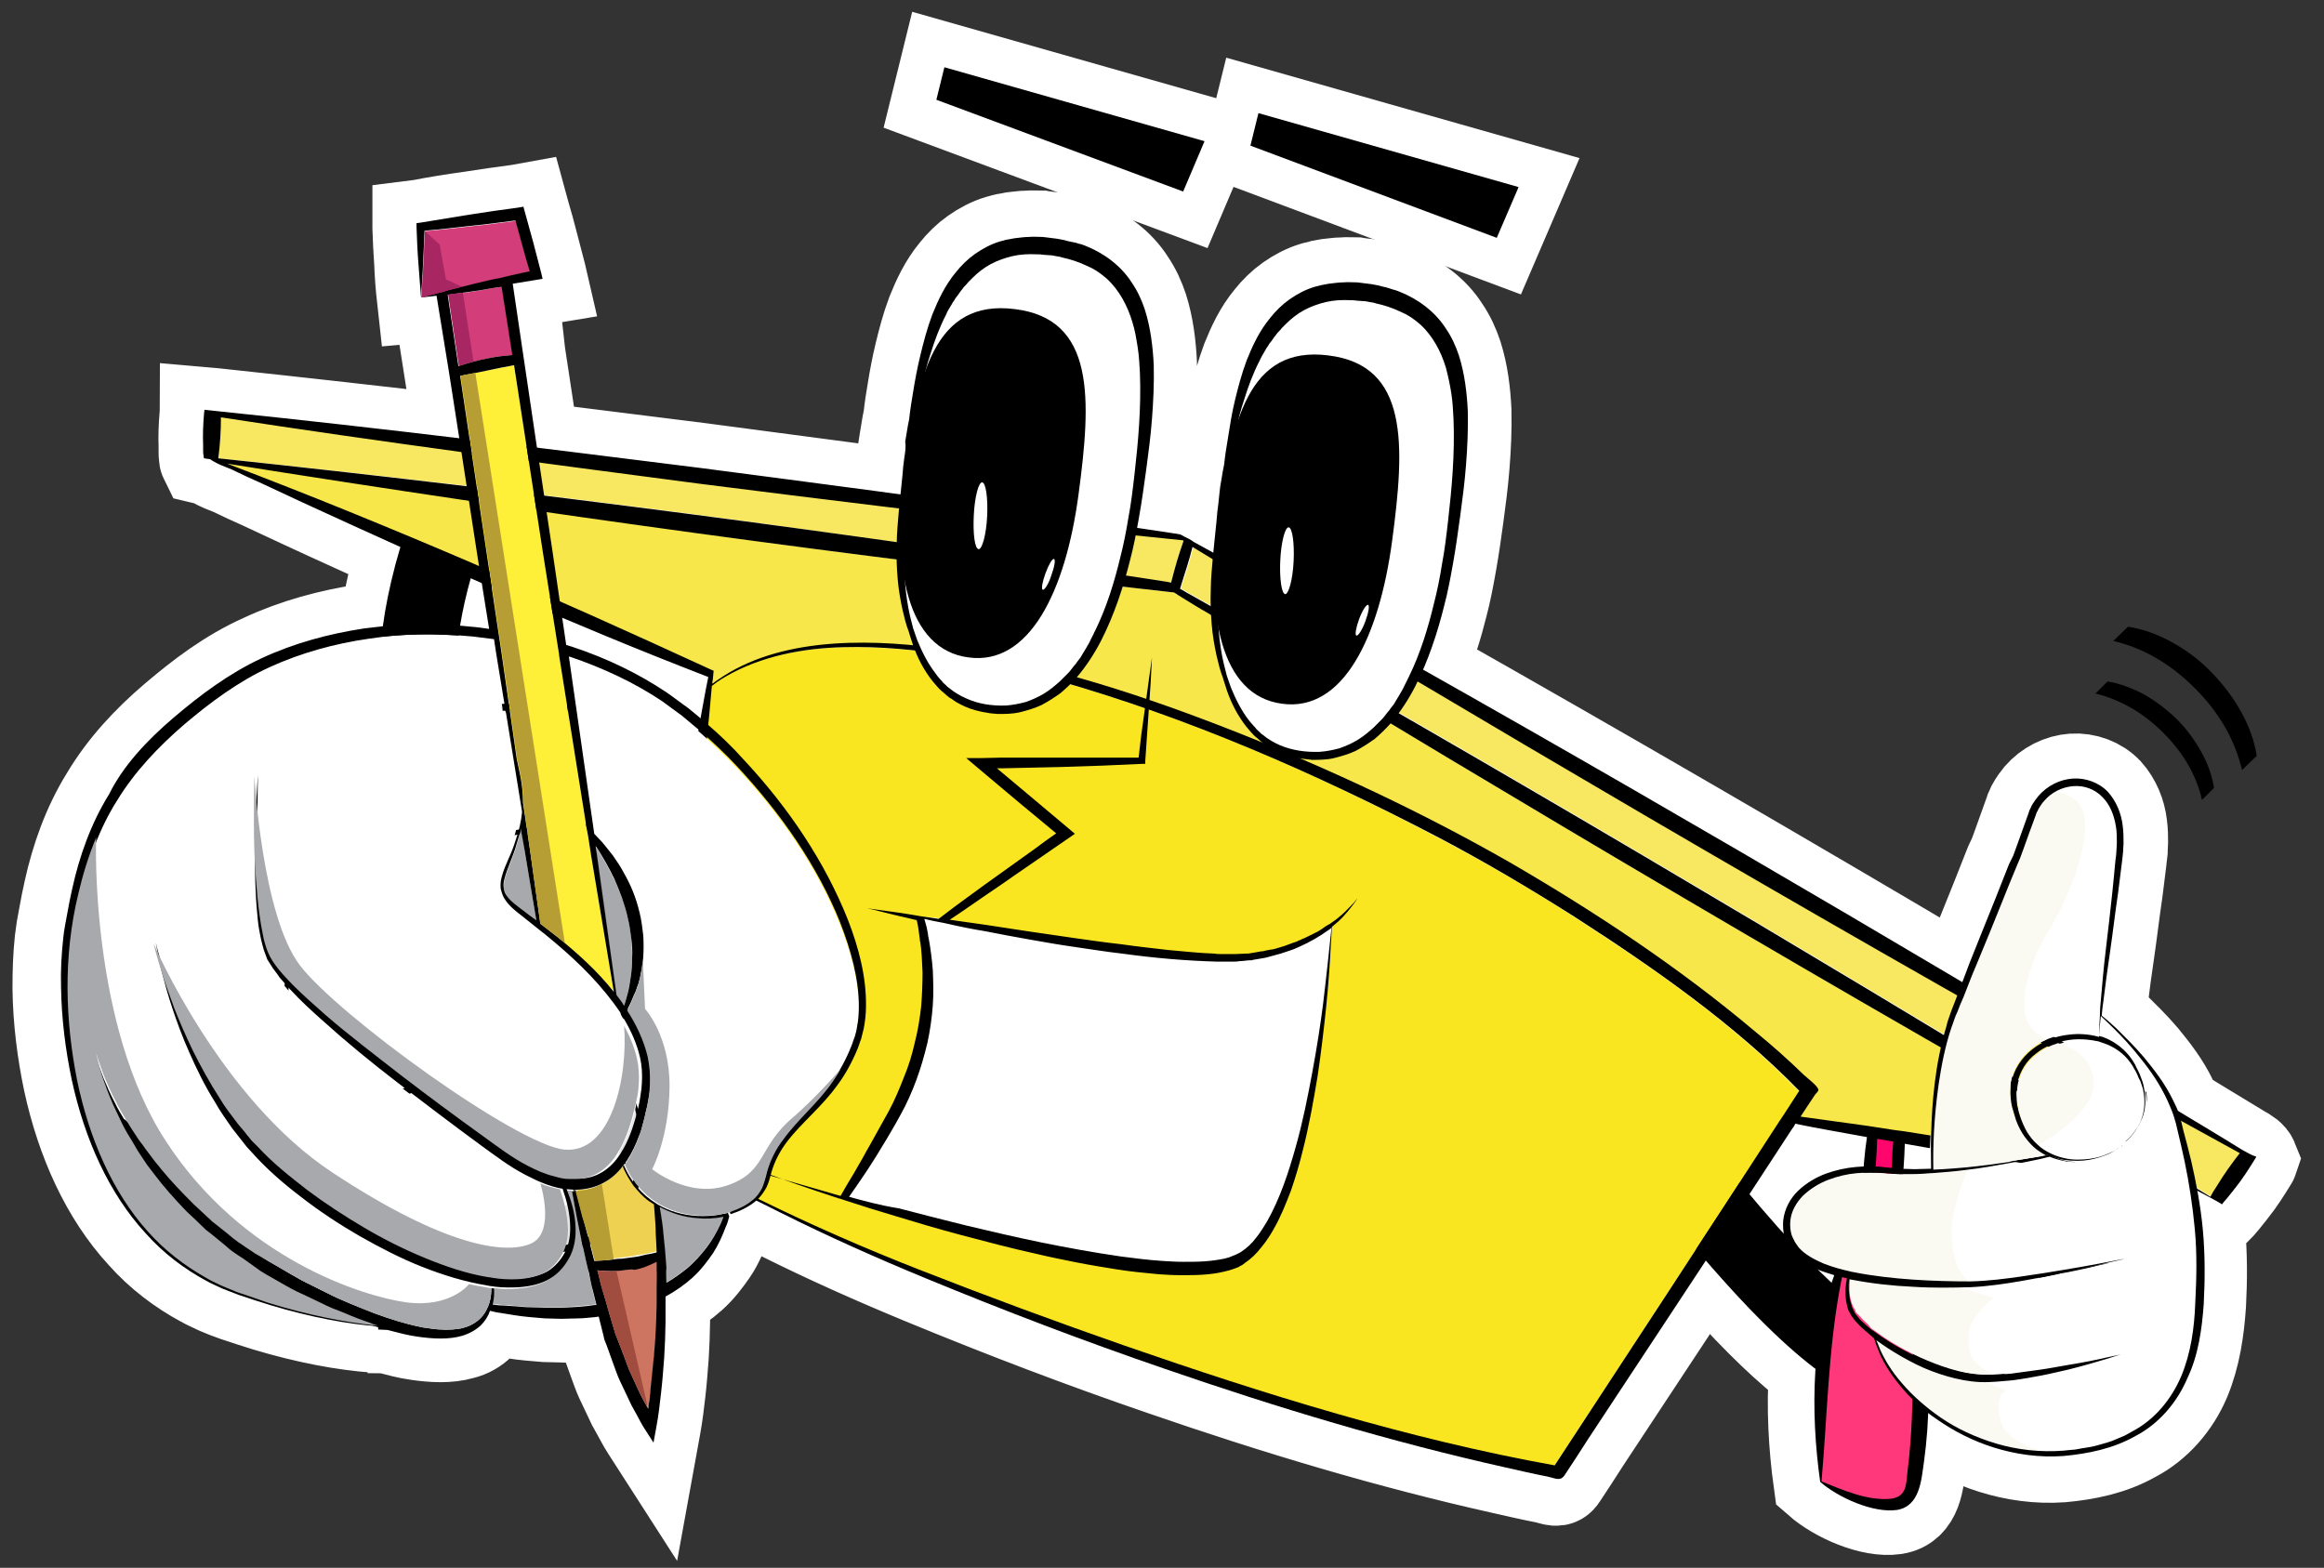 <?xml version="1.0" encoding="utf-8"?>
<!-- Generator: Adobe Illustrator 26.5.0, SVG Export Plug-In . SVG Version: 6.00 Build 0)  -->
<svg version="1.1" id="_圖層_2" xmlns="http://www.w3.org/2000/svg" xmlns:xlink="http://www.w3.org/1999/xlink" x="0px" y="0px"
	 viewBox="0 0 521.7 352" style="enable-background:new 0 0 521.7 352;" xml:space="preserve">
<rect x="0" y="0" width="521.7" height="352" fill="#333333" stroke="none"/>
<style type="text/css">
	.st0{fill:#FFFFFF;}
	.st1{fill:none;stroke:#FFFFFF;stroke-width:20;}
	.st2{opacity:0.1;}
	.st3{fill:#FE066B;}
	.st4{fill:#F7E761;}
	.st5{fill:#FAE620;}
	.st6{fill:#F8E74A;}
	.st7{fill:#FF387C;}
	.st8{fill:#FAF9F2;}
	.st9{fill:#D33D7A;}
	.st10{fill:#CE7561;}
	.st11{fill:#FEEF38;}
	.st12{fill:#EFD152;}
	.st13{fill:#A7A9AC;}
	.st14{fill:#A82762;}
	.st15{fill:#B79E34;}
	.st16{fill:#A04D3F;}
</style>
<g>
	<g>
		<path d="M485.6,164.5c-4.5-4.5-9.6-7.4-15.2-8.8l2.7-2.7c2.6,0.4,5.3,1.4,8,2.8c2.7,1.5,5.2,3.4,7.5,5.6c2.3,2.3,4.1,4.8,5.6,7.5
			c1.5,2.7,2.4,5.4,2.8,8l-2.7,2.7C493.1,174.1,490.1,169,485.6,164.5z"/>
		<path d="M492.7,154.5c-5.4-5.4-11.5-9-18.3-10.6l3.3-3.2c3.2,0.5,6.4,1.6,9.7,3.4c3.3,1.8,6.3,4,9,6.8s5,5.8,6.8,9.1
			c1.8,3.3,2.9,6.5,3.4,9.7l-3.3,3.2C501.7,166.1,498.2,160,492.7,154.5z"/>
	</g>
	<g>
		<g>
			<path class="st0" d="M503.4,258.2c-4.8-2.9-9.7-5.9-14.5-8.8c-0.3-0.8-0.7-1.5-1-2.3c-1.9-4-4.4-7.1-6.6-9.8
				c-2.3-2.7-4.5-4.8-6.3-6.6c-1.2-1.1-2.2-2-3.1-2.7c0,0-0.1-0.1-0.1-0.1c0.1-1.1,0.2-2.2,0.4-3.4c0.4-3.3,0.9-7.1,1.5-11.1
				c0.6-4.1,1.1-8.5,1.8-13.2c0.3-2.3,0.6-4.8,0.9-7.2c0.1-0.6,0.1-1.2,0.2-1.9c0-0.6,0.1-1.3,0.1-1.9c0-1.3,0-2.6-0.2-4
				c-0.3-2.6-1.4-5.4-3.3-7.5c-2-2.1-5-3.2-7.9-3c-2.9,0.2-5.7,1.6-7.7,3.9c-0.5,0.6-0.9,1.2-1.3,1.8c-0.2,0.3-0.4,0.7-0.5,1
				c-0.2,0.3-0.3,0.6-0.4,1l-1.4,3.9l-1.4,3.9l-0.7,1.9L451,194c-1,2.5-2,5.1-3,7.6c-2,5-4,9.9-5.9,14.7c-0.5,1.4-1.1,2.8-1.6,4.3
				c-40.2-23.8-80.6-47.3-121.3-70.3c2.1-4.7,3.6-9.6,4.8-14.4c0.8-3,1.4-6.2,2-9.6c0.6-3.4,1.1-6.9,1.6-10.6
				c0.5-3.7,1-7.5,1.3-11.4c0.3-3.9,0.5-8,0.4-12.1c-0.2-4.1-0.7-8.4-2-12.5c-0.7-2.1-1.6-4.1-2.9-6c-1.2-1.9-2.8-3.6-4.6-5
				c-1.8-1.4-3.8-2.5-5.8-3.3c-0.5-0.2-1-0.4-1.5-0.5c-0.5-0.2-1-0.3-1.6-0.5c-0.5-0.1-1-0.2-1.6-0.4c-0.5-0.1-1-0.2-1.6-0.3
				l-0.8-0.1l-0.8-0.1c-0.5-0.1-1.1-0.1-1.6-0.2c-1.1,0-2.1-0.1-3.2,0c-1.1,0-2.1,0.2-3.2,0.3c-0.5,0.1-1,0.2-1.6,0.3
				c-0.3,0.1-0.5,0.1-0.8,0.2l-0.8,0.2c-2,0.6-3.9,1.6-5.6,2.8c-1.7,1.2-3.1,2.6-4.3,4.1c-2.5,3-4,6.3-5.3,9.5
				c-1.2,3.2-2,6.3-2.7,9.2c-0.7,2.9-1.1,5.6-1.5,8.1c-0.4,2.3-0.7,4.3-0.9,6.2c-0.1,0.5-0.2,1-0.3,1.5c-0.1,0.6-0.2,1.2-0.3,1.8
				c-0.1,0.6-0.2,1.2-0.3,1.8c-0.2,1.2-0.4,2.5-0.5,3.7c-0.2,1.3-0.3,2.5-0.4,3.8c-0.3,2.4-0.5,4.8-0.7,7.2
				c-1.4-0.8-2.7-1.5-4.1-2.3c-0.2-0.1-0.4-0.2-0.6-0.4c-0.5-0.3-1-0.6-1.5-0.8c-0.4-0.2-0.7-0.4-1.1-0.6c-0.6-0.1-1.2-0.2-1.8-0.3
				c-2.7-0.4-5.4-0.8-8.1-1.2c0.2-0.9,0.3-1.8,0.5-2.7c0.6-3.4,1.1-6.9,1.6-10.6c0.5-3.7,1-7.5,1.3-11.4c0.3-3.9,0.5-8,0.4-12.1
				c-0.2-4.1-0.7-8.4-2-12.5c-0.7-2.1-1.6-4.1-2.9-6c-1.2-1.9-2.8-3.6-4.6-5c-1.8-1.4-3.8-2.5-5.8-3.3c-0.5-0.2-1-0.4-1.6-0.5
				c-0.5-0.2-1-0.3-1.6-0.4c-0.5-0.1-1-0.2-1.6-0.4c-0.5-0.1-1-0.2-1.6-0.3l-0.8-0.1l-0.8-0.1c-0.5-0.1-1.1-0.1-1.6-0.2
				c-1.1,0-2.1-0.1-3.2,0c-1.1,0-2.1,0.2-3.2,0.3c-0.5,0.1-1,0.2-1.6,0.3c-0.3,0-0.5,0.1-0.8,0.2l-0.8,0.2c-2,0.6-3.9,1.6-5.6,2.8
				c-1.7,1.2-3.1,2.6-4.3,4.1c-2.5,3-4,6.3-5.3,9.5c-1.2,3.2-2,6.3-2.7,9.2c-0.7,2.9-1.2,5.6-1.6,8.1c-0.4,2.3-0.7,4.3-0.9,6.2
				c-0.1,0.5-0.2,1-0.3,1.5c-0.1,0.6-0.2,1.2-0.3,1.8c-0.1,0.6-0.2,1.2-0.3,1.8c-0.2,1.2-0.4,2.5-0.5,3.7c-0.2,1.3-0.3,2.5-0.4,3.8
				c-0.2,1.5-0.3,3-0.5,4.5c-14.9-2-29.7-3.9-44.6-5.9c-12.3-1.5-24.5-3.1-36.8-4.6l-2.9-19.1l-0.3-2L115.2,64
				c1.8-0.3,3.7-0.6,5.5-0.9l1.2-0.2l-0.3-1.3c-0.6-2.3-1.2-4.6-1.8-6.9c-0.6-2.3-1.2-4.6-1.9-6.9l-0.3-1.1l-1.1,0.2
				c-3.7,0.5-7.4,1-11.1,1.6c-3.7,0.5-7.4,1.1-11,1.8l-0.8,0.1l0,0.8c0.1,2.6,0.2,5.2,0.4,7.9c0.1,2.6,0.3,5.2,0.6,7.9
				c1.2-0.1,2.3-0.3,3.5-0.4l2.6,16.6l0.3,1.9l2.1,13.7c-17.8-2.1-35.7-4.1-53.5-6c-1.2-0.1-2.5-0.3-3.7-0.4c0,0.3-0.1,0.6-0.1,0.9
				c-0.2,2.3-0.3,4.7-0.2,7c0,0.4,0,0.7,0,1.1c0,0.4,0,0.9,0.1,1.3c0,0.2,0,0.4,0.1,0.6c0.4,0.1,0.9,0.1,1.4,0.2
				c0.5,0.4,1.1,0.7,1.7,1c1,0.5,2.2,0.9,3.1,1.3c2.3,1.1,4.6,2.2,6.9,3.2c3,1.4,6,2.8,9,4.2c7.3,3.4,14.7,6.7,22.1,10.1
				c-1.9,6.4-3.1,12.2-3.8,17.3l-4.3,0.5c-7.9,1.2-15.7,3.3-23,6.7C51.3,151.2,45,156,39,161.1c-6,5.1-11.4,10.9-15.4,17.6
				c-4.1,6.6-6.7,14-8.3,21.3c-0.4,1.8-0.8,3.7-1.1,5.5l-0.5,2.7c-0.1,0.9-0.3,1.8-0.4,2.8c-0.4,3.7-0.5,7.3-0.5,10.9
				c0.1,7.2,1,14.2,2.4,20.9c2.9,13.4,8.4,25.6,16.6,34.5c4,4.5,8.7,8,13.5,10.6c1.2,0.7,2.5,1.2,3.7,1.8c1.2,0.5,2.4,1,3.6,1.4
				c2.4,0.8,4.8,1.6,7.1,2.3c9.3,2.8,17.6,4.3,24.5,4.8c0.2,0,0.5,0,0.7,0.1c0.7,0,1.4,0.1,2.1,0.1c2.3,0.6,4.5,1.2,6.7,1.5
				c3.5,0.5,7,0.7,10.1-0.2c1.6-0.4,3-1.2,4.1-2.3c1-1,1.7-2.2,2.1-3.3c0.8,0.2,1.6,0.3,2.5,0.5c1.9,0.3,4,0.7,6.3,0.9
				c1.1,0.1,2.3,0.2,3.5,0.3c1.2,0,2.4,0.1,3.7,0.1c1.2,0.1,2.5,0,3.8-0.1c1.3,0,2.6-0.1,3.9-0.3c0.2,0,0.5-0.1,0.7-0.1l0.6,2.4
				l0.5,2c0.1,0.4,0.1,0.6,0.3,1.1l0.4,1l1.4,3.9c0.5,1.3,0.9,2.6,1.5,3.9l1.8,3.8l0.9,1.9l1,1.8c0.7,1.2,1.3,2.5,2.1,3.7l1.8,2.8
				l0.6-3.3c0.5-2.7,0.8-5.3,1.1-7.9c0.3-2.6,0.5-5.3,0.7-7.9l0.2-4l0.1-4c0-1.9,0-3.8,0-5.7c2.2-1.2,4.2-2.6,6-4.2
				c1.9-1.7,3.4-3.7,4.7-5.6c1.3-1.9,2.1-4,2.8-5.8c0.3-0.8,0.6-1.7,0.8-2.4c1.9-0.6,3.9-1.4,5.6-2.8c2,1,3.9,1.9,5.7,2.8
				c10.6,5.3,21.4,10.1,32.3,14.6c17.7,7.3,35.5,14.1,53.6,20.3c25.2,8.7,50.7,16.4,76.7,22.2c3.1,0.7,6.1,1.4,9.2,2
				c1.9,0.4,3,1.2,4-0.4c1.7-2.6,3.5-5.3,5.2-8c6.3-9.5,12.5-19,18.8-28.5c2.6-4,5.2-7.9,7.8-11.9c1.2,1.4,2.4,2.7,3.6,4.1
				c8.6,9.6,15.4,16,20.9,20.1c-0.6,8.6-0.1,17.3,1,25.3c4,3.5,11.9,7.1,17.3,6.3c5.2-0.8,5.5-6.6,6-10.8c0.5-3.6,0.8-7.1,1-10.7
				c0.7,0.6,1.5,1.1,2.3,1.7c3.6,2.5,7.8,4.7,12.6,6.2c4.8,1.5,10.1,2.3,15.6,1.9c5.4-0.5,11.1-1.6,16.2-4.5
				c5.2-2.7,9.3-7.5,11.6-12.9c2.3-5.5,3.1-11.3,3.5-17c0.3-5.7,0.3-11.3-0.2-16.7c-0.3-2.8-0.6-5.5-1.1-8.1
				c0.8,0.5,1.6,0.9,2.5,1.4c0.9,0.5,1.9,1,2.8,1.6c0.1-0.1,0.2-0.3,0.3-0.4c0.7-0.8,1.3-1.5,1.9-2.3c0.3-0.3,0.5-0.7,0.8-1
				c1.6-2,3-4.2,4.3-6.3c0.1-0.2,0.3-0.4,0.4-0.7C505.5,259.4,504.5,258.8,503.4,258.2z M158.7,152.4c-0.2,0.8-0.3,1.7-0.5,2.5
				c0,0.2-0.1,0.3-0.1,0.5c-0.4,2-0.7,3.9-1.1,5.9c-0.8-0.7-1.7-1.4-2.6-2.1c-1.5-1.1-3.1-2.3-4.7-3.4c-6.4-4.3-13.6-7.7-21-10.2
				c-0.5-0.2-1-0.4-1.6-0.5l-0.8-5.7C137.1,143.8,147.9,148.2,158.7,152.4z M433.4,258.2c0,1.5,0,2.9,0.1,4.2l0,0
				c-1.2,0-2.5,0.1-3.8,0.1c-0.8,0-1.6,0-2.4-0.1c0.1-1.7,0.2-3.4,0.2-5.2C429.5,257.6,431.4,257.9,433.4,258.2z M108.2,131.4
				l1.6,9.7c-1.4-0.2-2.8-0.4-4.1-0.5c-0.8-0.1-1.6-0.2-2.3-0.2c0.5-3.1,1.3-6.5,2.3-10.2C106.4,130.7,107.3,131,108.2,131.4z
				 M399,275.4c-2.2-2.4-4.2-4.9-6.2-7.2c3.1-4.7,6.2-9.5,9.3-14.2c0.3-0.4,0.6-0.8,0.8-1.3c5.3,1.1,10.7,2,16.1,3
				c-0.3,2-0.5,4.1-0.7,6.1c-0.5,0-1,0-1.6,0.1c-2.3,0.2-4.6,0.7-6.8,1.5c-2.2,0.8-4.4,2.1-6.2,3.8c-1.8,1.7-3.1,4.1-3.4,6.7
				c-0.1,1.1,0,2.2,0.2,3.2C400,276.6,399.5,276,399,275.4z M408,285c0.3,0.1,0.5,0.2,0.8,0.3c1,0.4,1.9,0.7,2.9,1
				c-0.2,0.6-0.4,1.1-0.6,1.7C410.2,287.2,409.1,286.1,408,285z"/>
			<polygon class="st0" points="340.9,42 282.5,25.4 280.7,32.7 336,53.4 			"/>
			<polygon class="st0" points="270.4,31.7 212,15.1 210.2,22.4 265.6,43 			"/>
		</g>
		<g>
			<path class="st1" d="M503.4,258.2c-4.8-2.9-9.7-5.9-14.5-8.8c-0.3-0.8-0.7-1.5-1-2.3c-1.9-4-4.4-7.1-6.6-9.8
				c-2.3-2.7-4.5-4.8-6.3-6.6c-1.2-1.1-2.2-2-3.1-2.7c0,0-0.1-0.1-0.1-0.1c0.1-1.1,0.2-2.2,0.4-3.4c0.4-3.3,0.9-7.1,1.5-11.1
				c0.6-4.1,1.1-8.5,1.8-13.2c0.3-2.3,0.6-4.8,0.9-7.2c0.1-0.6,0.1-1.2,0.2-1.9c0-0.6,0.1-1.3,0.1-1.9c0-1.3,0-2.6-0.2-4
				c-0.3-2.6-1.4-5.4-3.3-7.5c-2-2.1-5-3.2-7.9-3c-2.9,0.2-5.7,1.6-7.7,3.9c-0.5,0.6-0.9,1.2-1.3,1.8c-0.2,0.3-0.4,0.7-0.5,1
				c-0.2,0.3-0.3,0.6-0.4,1l-1.4,3.9l-1.4,3.9l-0.7,1.9L451,194c-1,2.5-2,5.1-3,7.6c-2,5-4,9.9-5.9,14.7c-0.5,1.4-1.1,2.8-1.6,4.3
				c-40.2-23.8-80.6-47.3-121.3-70.3c2.1-4.7,3.6-9.6,4.8-14.4c0.8-3,1.4-6.2,2-9.6c0.6-3.4,1.1-6.9,1.6-10.6
				c0.5-3.7,1-7.5,1.3-11.4c0.3-3.9,0.5-8,0.4-12.1c-0.2-4.1-0.7-8.4-2-12.5c-0.7-2.1-1.6-4.1-2.9-6c-1.2-1.9-2.8-3.6-4.6-5
				c-1.8-1.4-3.8-2.5-5.8-3.3c-0.5-0.2-1-0.4-1.5-0.5c-0.5-0.2-1-0.3-1.6-0.5c-0.5-0.1-1-0.2-1.6-0.4c-0.5-0.1-1-0.2-1.6-0.3
				l-0.8-0.1l-0.8-0.1c-0.5-0.1-1.1-0.1-1.6-0.2c-1.1,0-2.1-0.1-3.2,0c-1.1,0-2.1,0.2-3.2,0.3c-0.5,0.1-1,0.2-1.6,0.3
				c-0.3,0.1-0.5,0.1-0.8,0.2l-0.8,0.2c-2,0.6-3.9,1.6-5.6,2.8c-1.7,1.2-3.1,2.6-4.3,4.1c-2.5,3-4,6.3-5.3,9.5
				c-1.2,3.2-2,6.3-2.7,9.2c-0.7,2.9-1.1,5.6-1.5,8.1c-0.4,2.3-0.7,4.3-0.9,6.2c-0.1,0.5-0.2,1-0.3,1.5c-0.1,0.6-0.2,1.2-0.3,1.8
				c-0.1,0.6-0.2,1.2-0.3,1.8c-0.2,1.2-0.4,2.5-0.5,3.7c-0.2,1.3-0.3,2.5-0.4,3.8c-0.3,2.4-0.5,4.8-0.7,7.2
				c-1.4-0.8-2.7-1.5-4.1-2.3c-0.2-0.1-0.4-0.2-0.6-0.4c-0.5-0.3-1-0.6-1.5-0.8c-0.4-0.2-0.7-0.4-1.1-0.6c-0.6-0.1-1.2-0.2-1.8-0.3
				c-2.7-0.4-5.4-0.8-8.1-1.2c0.2-0.9,0.3-1.8,0.5-2.7c0.6-3.4,1.1-6.9,1.6-10.6c0.5-3.7,1-7.5,1.3-11.4c0.3-3.9,0.5-8,0.4-12.1
				c-0.2-4.1-0.7-8.4-2-12.5c-0.7-2.1-1.6-4.1-2.9-6c-1.2-1.9-2.8-3.6-4.6-5c-1.8-1.4-3.8-2.5-5.8-3.3c-0.5-0.2-1-0.4-1.6-0.5
				c-0.5-0.2-1-0.3-1.6-0.4c-0.5-0.1-1-0.2-1.6-0.4c-0.5-0.1-1-0.2-1.6-0.3l-0.8-0.1l-0.8-0.1c-0.5-0.1-1.1-0.1-1.6-0.2
				c-1.1,0-2.1-0.1-3.2,0c-1.1,0-2.1,0.2-3.2,0.3c-0.5,0.1-1,0.2-1.6,0.3c-0.3,0-0.5,0.1-0.8,0.2l-0.8,0.2c-2,0.6-3.9,1.6-5.6,2.8
				c-1.7,1.2-3.1,2.6-4.3,4.1c-2.5,3-4,6.3-5.3,9.5c-1.2,3.2-2,6.3-2.7,9.2c-0.7,2.9-1.2,5.6-1.6,8.1c-0.4,2.3-0.7,4.3-0.9,6.2
				c-0.1,0.5-0.2,1-0.3,1.5c-0.1,0.6-0.2,1.2-0.3,1.8c-0.1,0.6-0.2,1.2-0.3,1.8c-0.2,1.2-0.4,2.5-0.5,3.7c-0.2,1.3-0.3,2.5-0.4,3.8
				c-0.2,1.5-0.3,3-0.5,4.5c-14.9-2-29.7-3.9-44.6-5.9c-12.3-1.5-24.5-3.1-36.8-4.6l-2.9-19.1l-0.3-2L115.2,64
				c1.8-0.3,3.7-0.6,5.5-0.9l1.2-0.2l-0.3-1.3c-0.6-2.3-1.2-4.6-1.8-6.9c-0.6-2.3-1.2-4.6-1.9-6.9l-0.3-1.1l-1.1,0.2
				c-3.7,0.5-7.4,1-11.1,1.6c-3.7,0.5-7.4,1.1-11,1.8l-0.8,0.1l0,0.8c0.1,2.6,0.2,5.2,0.4,7.9c0.1,2.6,0.3,5.2,0.6,7.9
				c1.2-0.1,2.3-0.3,3.5-0.4l2.6,16.6l0.3,1.9l2.1,13.7c-17.8-2.1-35.7-4.1-53.5-6c-1.2-0.1-2.5-0.3-3.7-0.4c0,0.3-0.1,0.6-0.1,0.9
				c-0.2,2.3-0.3,4.7-0.2,7c0,0.4,0,0.7,0,1.1c0,0.4,0,0.9,0.1,1.3c0,0.2,0,0.4,0.1,0.6c0.4,0.1,0.9,0.1,1.4,0.2
				c0.5,0.4,1.1,0.7,1.7,1c1,0.5,2.2,0.9,3.1,1.3c2.3,1.1,4.6,2.2,6.9,3.2c3,1.4,6,2.8,9,4.2c7.3,3.4,14.7,6.7,22.1,10.1
				c-1.9,6.4-3.1,12.2-3.8,17.3l-4.3,0.5c-7.9,1.2-15.7,3.3-23,6.7C51.3,151.2,45,156,39,161.1c-6,5.1-11.4,10.9-15.4,17.6
				c-4.1,6.6-6.7,14-8.3,21.3c-0.4,1.8-0.8,3.7-1.1,5.5l-0.5,2.7c-0.1,0.9-0.3,1.8-0.4,2.8c-0.4,3.7-0.5,7.3-0.5,10.9
				c0.1,7.2,1,14.2,2.4,20.9c2.9,13.4,8.4,25.6,16.6,34.5c4,4.5,8.7,8,13.5,10.6c1.2,0.7,2.5,1.2,3.7,1.8c1.2,0.5,2.4,1,3.6,1.4
				c2.4,0.8,4.8,1.6,7.1,2.3c9.3,2.8,17.6,4.3,24.5,4.8c0.2,0,0.5,0,0.7,0.1c0.7,0,1.4,0.1,2.1,0.1c2.3,0.6,4.5,1.2,6.7,1.5
				c3.5,0.5,7,0.7,10.1-0.2c1.6-0.4,3-1.2,4.1-2.3c1-1,1.7-2.2,2.1-3.3c0.8,0.2,1.6,0.3,2.5,0.5c1.9,0.3,4,0.7,6.3,0.9
				c1.1,0.1,2.3,0.2,3.5,0.3c1.2,0,2.4,0.1,3.7,0.1c1.2,0.1,2.5,0,3.8-0.1c1.3,0,2.6-0.1,3.9-0.3c0.2,0,0.5-0.1,0.7-0.1l0.6,2.4
				l0.5,2c0.1,0.4,0.1,0.6,0.3,1.1l0.4,1l1.4,3.9c0.5,1.3,0.9,2.6,1.5,3.9l1.8,3.8l0.9,1.9l1,1.8c0.7,1.2,1.3,2.5,2.1,3.7l1.8,2.8
				l0.6-3.3c0.5-2.7,0.8-5.3,1.1-7.9c0.3-2.6,0.5-5.3,0.7-7.9l0.2-4l0.1-4c0-1.9,0-3.8,0-5.7c2.2-1.2,4.2-2.6,6-4.2
				c1.9-1.7,3.4-3.7,4.7-5.6c1.3-1.9,2.1-4,2.8-5.8c0.3-0.8,0.6-1.7,0.8-2.4c1.9-0.6,3.9-1.4,5.6-2.8c2,1,3.9,1.9,5.7,2.8
				c10.6,5.3,21.4,10.1,32.3,14.6c17.7,7.3,35.5,14.1,53.6,20.3c25.2,8.7,50.7,16.4,76.7,22.2c3.1,0.7,6.1,1.4,9.2,2
				c1.9,0.4,3,1.2,4-0.4c1.7-2.6,3.5-5.3,5.2-8c6.3-9.5,12.5-19,18.8-28.5c2.6-4,5.2-7.9,7.8-11.9c1.2,1.4,2.4,2.7,3.6,4.1
				c8.6,9.6,15.4,16,20.9,20.1c-0.6,8.6-0.1,17.3,1,25.3c4,3.5,11.9,7.1,17.3,6.3c5.2-0.8,5.5-6.6,6-10.8c0.5-3.6,0.8-7.1,1-10.7
				c0.7,0.6,1.5,1.1,2.3,1.7c3.6,2.5,7.8,4.7,12.6,6.2c4.8,1.5,10.1,2.3,15.6,1.9c5.4-0.5,11.1-1.6,16.2-4.5
				c5.2-2.7,9.3-7.5,11.6-12.9c2.3-5.5,3.1-11.3,3.5-17c0.3-5.7,0.3-11.3-0.2-16.7c-0.3-2.8-0.6-5.5-1.1-8.1
				c0.8,0.5,1.6,0.9,2.5,1.4c0.9,0.5,1.9,1,2.8,1.6c0.1-0.1,0.2-0.3,0.3-0.4c0.7-0.8,1.3-1.5,1.9-2.3c0.3-0.3,0.5-0.7,0.8-1
				c1.6-2,3-4.2,4.3-6.3c0.1-0.2,0.3-0.4,0.4-0.7C505.5,259.4,504.5,258.8,503.4,258.2z M158.7,152.4c-0.2,0.8-0.3,1.7-0.5,2.5
				c0,0.2-0.1,0.3-0.1,0.5c-0.4,2-0.7,3.9-1.1,5.9c-0.8-0.7-1.7-1.4-2.6-2.1c-1.5-1.1-3.1-2.3-4.7-3.4c-6.4-4.3-13.6-7.7-21-10.2
				c-0.5-0.2-1-0.4-1.6-0.5l-0.8-5.7C137.1,143.8,147.9,148.2,158.7,152.4z M433.4,258.2c0,1.5,0,2.9,0.1,4.2l0,0
				c-1.2,0-2.5,0.1-3.8,0.1c-0.8,0-1.6,0-2.4-0.1c0.1-1.7,0.2-3.4,0.2-5.2C429.5,257.6,431.4,257.9,433.4,258.2z M108.2,131.4
				l1.6,9.7c-1.4-0.2-2.8-0.4-4.1-0.5c-0.8-0.1-1.6-0.2-2.3-0.2c0.5-3.1,1.3-6.5,2.3-10.2C106.4,130.7,107.3,131,108.2,131.4z
				 M399,275.4c-2.2-2.4-4.2-4.9-6.2-7.2c3.1-4.7,6.2-9.5,9.3-14.2c0.3-0.4,0.6-0.8,0.8-1.3c5.3,1.1,10.7,2,16.1,3
				c-0.3,2-0.5,4.1-0.7,6.1c-0.5,0-1,0-1.6,0.1c-2.3,0.2-4.6,0.7-6.8,1.5c-2.2,0.8-4.4,2.1-6.2,3.8c-1.8,1.7-3.1,4.1-3.4,6.7
				c-0.1,1.1,0,2.2,0.2,3.2C400,276.6,399.5,276,399,275.4z M408,285c0.3,0.1,0.5,0.2,0.8,0.3c1,0.4,1.9,0.7,2.9,1
				c-0.2,0.6-0.4,1.1-0.6,1.7C410.2,287.2,409.1,286.1,408,285z"/>
			<polygon class="st1" points="340.9,42 282.5,25.4 280.7,32.7 336,53.4 			"/>
			<polygon class="st1" points="270.4,31.7 212,15.1 210.2,22.4 265.6,43 			"/>
		</g>
		<g>
			<path class="st0" d="M503.4,258.2c-4.8-2.9-9.7-5.9-14.5-8.8c-0.3-0.8-0.7-1.5-1-2.3c-1.9-4-4.4-7.1-6.6-9.8
				c-2.3-2.7-4.5-4.8-6.3-6.6c-1.2-1.1-2.2-2-3.1-2.7c0,0-0.1-0.1-0.1-0.1c0.1-1.1,0.2-2.2,0.4-3.4c0.4-3.3,0.9-7.1,1.5-11.1
				c0.6-4.1,1.1-8.5,1.8-13.2c0.3-2.3,0.6-4.8,0.9-7.2c0.1-0.6,0.1-1.2,0.2-1.9c0-0.6,0.1-1.3,0.1-1.9c0-1.3,0-2.6-0.2-4
				c-0.3-2.6-1.4-5.4-3.3-7.5c-2-2.1-5-3.2-7.9-3c-2.9,0.2-5.7,1.6-7.7,3.9c-0.5,0.6-0.9,1.2-1.3,1.8c-0.2,0.3-0.4,0.7-0.5,1
				c-0.2,0.3-0.3,0.6-0.4,1l-1.4,3.9l-1.4,3.9l-0.7,1.9L451,194c-1,2.5-2,5.1-3,7.6c-2,5-4,9.9-5.9,14.7c-0.5,1.4-1.1,2.8-1.6,4.3
				c-40.2-23.8-80.6-47.3-121.3-70.3c2.1-4.7,3.6-9.6,4.8-14.4c0.8-3,1.4-6.2,2-9.6c0.6-3.4,1.1-6.9,1.6-10.6
				c0.5-3.7,1-7.5,1.3-11.4c0.3-3.9,0.5-8,0.4-12.1c-0.2-4.1-0.7-8.4-2-12.5c-0.7-2.1-1.6-4.1-2.9-6c-1.2-1.9-2.8-3.6-4.6-5
				c-1.8-1.4-3.8-2.5-5.8-3.3c-0.5-0.2-1-0.4-1.5-0.5c-0.5-0.2-1-0.3-1.6-0.5c-0.5-0.1-1-0.2-1.6-0.4c-0.5-0.1-1-0.2-1.6-0.3
				l-0.8-0.1l-0.8-0.1c-0.5-0.1-1.1-0.1-1.6-0.2c-1.1,0-2.1-0.1-3.2,0c-1.1,0-2.1,0.2-3.2,0.3c-0.5,0.1-1,0.2-1.6,0.3
				c-0.3,0.1-0.5,0.1-0.8,0.2l-0.8,0.2c-2,0.6-3.9,1.6-5.6,2.8c-1.7,1.2-3.1,2.6-4.3,4.1c-2.5,3-4,6.3-5.3,9.5
				c-1.2,3.2-2,6.3-2.7,9.2c-0.7,2.9-1.1,5.6-1.5,8.1c-0.4,2.3-0.7,4.3-0.9,6.2c-0.1,0.5-0.2,1-0.3,1.5c-0.1,0.6-0.2,1.2-0.3,1.8
				c-0.1,0.6-0.2,1.2-0.3,1.8c-0.2,1.2-0.4,2.5-0.5,3.7c-0.2,1.3-0.3,2.5-0.4,3.8c-0.3,2.4-0.5,4.8-0.7,7.2
				c-1.4-0.8-2.7-1.5-4.1-2.3c-0.2-0.1-0.4-0.2-0.6-0.4c-0.5-0.3-1-0.6-1.5-0.8c-0.4-0.2-0.7-0.4-1.1-0.6c-0.6-0.1-1.2-0.2-1.8-0.3
				c-2.7-0.4-5.4-0.8-8.1-1.2c0.2-0.9,0.3-1.8,0.5-2.7c0.6-3.4,1.1-6.9,1.6-10.6c0.5-3.7,1-7.5,1.3-11.4c0.3-3.9,0.5-8,0.4-12.1
				c-0.2-4.1-0.7-8.4-2-12.5c-0.7-2.1-1.6-4.1-2.9-6c-1.2-1.9-2.8-3.6-4.6-5c-1.8-1.4-3.8-2.5-5.8-3.3c-0.5-0.2-1-0.4-1.6-0.5
				c-0.5-0.2-1-0.3-1.6-0.4c-0.5-0.1-1-0.2-1.6-0.4c-0.5-0.1-1-0.2-1.6-0.3l-0.8-0.1l-0.8-0.1c-0.5-0.1-1.1-0.1-1.6-0.2
				c-1.1,0-2.1-0.1-3.2,0c-1.1,0-2.1,0.2-3.2,0.3c-0.5,0.1-1,0.2-1.6,0.3c-0.3,0-0.5,0.1-0.8,0.2l-0.8,0.2c-2,0.6-3.9,1.6-5.6,2.8
				c-1.7,1.2-3.1,2.6-4.3,4.1c-2.5,3-4,6.3-5.3,9.5c-1.2,3.2-2,6.3-2.7,9.2c-0.7,2.9-1.2,5.6-1.6,8.1c-0.4,2.3-0.7,4.3-0.9,6.2
				c-0.1,0.5-0.2,1-0.3,1.5c-0.1,0.6-0.2,1.2-0.3,1.8c-0.1,0.6-0.2,1.2-0.3,1.8c-0.2,1.2-0.4,2.5-0.5,3.7c-0.2,1.3-0.3,2.5-0.4,3.8
				c-0.2,1.5-0.3,3-0.5,4.5c-14.9-2-29.7-3.9-44.6-5.9c-12.3-1.5-24.5-3.1-36.8-4.6l-2.9-19.1l-0.3-2L115.2,64
				c1.8-0.3,3.7-0.6,5.5-0.9l1.2-0.2l-0.3-1.3c-0.6-2.3-1.2-4.6-1.8-6.9c-0.6-2.3-1.2-4.6-1.9-6.9l-0.3-1.1l-1.1,0.2
				c-3.7,0.5-7.4,1-11.1,1.6c-3.7,0.5-7.4,1.1-11,1.8l-0.8,0.1l0,0.8c0.1,2.6,0.2,5.2,0.4,7.9c0.1,2.6,0.3,5.2,0.6,7.9
				c1.2-0.1,2.3-0.3,3.5-0.4l2.6,16.6l0.3,1.9l2.1,13.7c-17.8-2.1-35.7-4.1-53.5-6c-1.2-0.1-2.5-0.3-3.7-0.4c0,0.3-0.1,0.6-0.1,0.9
				c-0.2,2.3-0.3,4.7-0.2,7c0,0.4,0,0.7,0,1.1c0,0.4,0,0.9,0.1,1.3c0,0.2,0,0.4,0.1,0.6c0.4,0.1,0.9,0.1,1.4,0.2
				c0.5,0.4,1.1,0.7,1.7,1c1,0.5,2.2,0.9,3.1,1.3c2.3,1.1,4.6,2.2,6.9,3.2c3,1.4,6,2.8,9,4.2c7.3,3.4,14.7,6.7,22.1,10.1
				c-1.9,6.4-3.1,12.2-3.8,17.3l-4.3,0.5c-7.9,1.2-15.7,3.3-23,6.7C51.3,151.2,45,156,39,161.1c-6,5.1-11.4,10.9-15.4,17.6
				c-4.1,6.6-6.7,14-8.3,21.3c-0.4,1.8-0.8,3.7-1.1,5.5l-0.5,2.7c-0.1,0.9-0.3,1.8-0.4,2.8c-0.4,3.7-0.5,7.3-0.5,10.9
				c0.1,7.2,1,14.2,2.4,20.9c2.9,13.4,8.4,25.6,16.6,34.5c4,4.5,8.7,8,13.5,10.6c1.2,0.7,2.5,1.2,3.7,1.8c1.2,0.5,2.4,1,3.6,1.4
				c2.4,0.8,4.8,1.6,7.1,2.3c9.3,2.8,17.6,4.3,24.5,4.8c0.2,0,0.5,0,0.7,0.1c0.7,0,1.4,0.1,2.1,0.1c2.3,0.6,4.5,1.2,6.7,1.5
				c3.5,0.5,7,0.7,10.1-0.2c1.6-0.4,3-1.2,4.1-2.3c1-1,1.7-2.2,2.1-3.3c0.8,0.2,1.6,0.3,2.5,0.5c1.9,0.3,4,0.7,6.3,0.9
				c1.1,0.1,2.3,0.2,3.5,0.3c1.2,0,2.4,0.1,3.7,0.1c1.2,0.1,2.5,0,3.8-0.1c1.3,0,2.6-0.1,3.9-0.3c0.2,0,0.5-0.1,0.7-0.1l0.6,2.4
				l0.5,2c0.1,0.4,0.1,0.6,0.3,1.1l0.4,1l1.4,3.9c0.5,1.3,0.9,2.6,1.5,3.9l1.8,3.8l0.9,1.9l1,1.8c0.7,1.2,1.3,2.5,2.1,3.7l1.8,2.8
				l0.6-3.3c0.5-2.7,0.8-5.3,1.1-7.9c0.3-2.6,0.5-5.3,0.7-7.9l0.2-4l0.1-4c0-1.9,0-3.8,0-5.7c2.2-1.2,4.2-2.6,6-4.2
				c1.9-1.7,3.4-3.7,4.7-5.6c1.3-1.9,2.1-4,2.8-5.8c0.3-0.8,0.6-1.7,0.8-2.4c1.9-0.6,3.9-1.4,5.6-2.8c2,1,3.9,1.9,5.7,2.8
				c10.6,5.3,21.4,10.1,32.3,14.6c17.7,7.3,35.5,14.1,53.6,20.3c25.2,8.7,50.7,16.4,76.7,22.2c3.1,0.7,6.1,1.4,9.2,2
				c1.9,0.4,3,1.2,4-0.4c1.7-2.6,3.5-5.3,5.2-8c6.3-9.5,12.5-19,18.8-28.5c2.6-4,5.2-7.9,7.8-11.9c1.2,1.4,2.4,2.7,3.6,4.1
				c8.6,9.6,15.4,16,20.9,20.1c-0.6,8.6-0.1,17.3,1,25.3c4,3.5,11.9,7.1,17.3,6.3c5.2-0.8,5.5-6.6,6-10.8c0.5-3.6,0.8-7.1,1-10.7
				c0.7,0.6,1.5,1.1,2.3,1.7c3.6,2.5,7.8,4.7,12.6,6.2c4.8,1.5,10.1,2.3,15.6,1.9c5.4-0.5,11.1-1.6,16.2-4.5
				c5.2-2.7,9.3-7.5,11.6-12.9c2.3-5.5,3.1-11.3,3.5-17c0.3-5.7,0.3-11.3-0.2-16.7c-0.3-2.8-0.6-5.5-1.1-8.1
				c0.8,0.5,1.6,0.9,2.5,1.4c0.9,0.5,1.9,1,2.8,1.6c0.1-0.1,0.2-0.3,0.3-0.4c0.7-0.8,1.3-1.5,1.9-2.3c0.3-0.3,0.5-0.7,0.8-1
				c1.6-2,3-4.2,4.3-6.3c0.1-0.2,0.3-0.4,0.4-0.7C505.5,259.4,504.5,258.8,503.4,258.2z M158.7,152.4c-0.2,0.8-0.3,1.7-0.5,2.5
				c0,0.2-0.1,0.3-0.1,0.5c-0.4,2-0.7,3.9-1.1,5.9c-0.8-0.7-1.7-1.4-2.6-2.1c-1.5-1.1-3.1-2.3-4.7-3.4c-6.4-4.3-13.6-7.7-21-10.2
				c-0.5-0.2-1-0.4-1.6-0.5l-0.8-5.7C137.1,143.8,147.9,148.2,158.7,152.4z M433.4,258.2c0,1.5,0,2.9,0.1,4.2l0,0
				c-1.2,0-2.5,0.1-3.8,0.1c-0.8,0-1.6,0-2.4-0.1c0.1-1.7,0.2-3.4,0.2-5.2C429.5,257.6,431.4,257.9,433.4,258.2z M108.2,131.4
				l1.6,9.7c-1.4-0.2-2.8-0.4-4.1-0.5c-0.8-0.1-1.6-0.2-2.3-0.2c0.5-3.1,1.3-6.5,2.3-10.2C106.4,130.7,107.3,131,108.2,131.4z
				 M399,275.4c-2.2-2.4-4.2-4.9-6.2-7.2c3.1-4.7,6.2-9.5,9.3-14.2c0.3-0.4,0.6-0.8,0.8-1.3c5.3,1.1,10.7,2,16.1,3
				c-0.3,2-0.5,4.1-0.7,6.1c-0.5,0-1,0-1.6,0.1c-2.3,0.2-4.6,0.7-6.8,1.5c-2.2,0.8-4.4,2.1-6.2,3.8c-1.8,1.7-3.1,4.1-3.4,6.7
				c-0.1,1.1,0,2.2,0.2,3.2C400,276.6,399.5,276,399,275.4z M408,285c0.3,0.1,0.5,0.2,0.8,0.3c1,0.4,1.9,0.7,2.9,1
				c-0.2,0.6-0.4,1.1-0.6,1.7C410.2,287.2,409.1,286.1,408,285z"/>
			<polygon class="st0" points="340.9,42 282.5,25.4 280.7,32.7 336,53.4 			"/>
			<polygon class="st0" points="270.4,31.7 212,15.1 210.2,22.4 265.6,43 			"/>
		</g>
	</g>
	<g>
		<g>
			<g>
				<g>
					<path d="M365.7,261.5l13.8-10.1c0.1,0.1,8.9,12.1,19.5,24c19.3,21.7,25.9,22.3,26.2,22.4c10.1-0.3,39.4-13.6,55.5-21.9
						l7.9,15.2c-4.6,2.4-45.5,23.3-62.9,23.8c-6.5,0.2-16.8-2.8-39-27.6C375.3,274.6,366.1,262,365.7,261.5z"/>
				</g>
				<g>
					<path d="M94,180.4c-1.9-1.9-18.1-19.7-1.3-66.1l16.1,5.8c-12.9,35.6-2.6,48.2-2.5,48.3c-0.1-0.2-0.2-0.2-0.2-0.2L94,180.4z"/>
				</g>
				<g>
					<path class="st0" d="M71.3,193.1c0,0-0.6-1.8-0.6-10.6c0-8.8,0.5-16.9,3.7-18.8c3.2-1.9,21.4-3.8,28.7-4.5
						c7.3-0.8,18.6-0.5,23.5-0.1c4.9,0.5,7.8,0.9,9.5,6.8c1.8,5.8,1.7,9.5,2,12c0.3,2.5,0.5,9,0.5,9s4.4,0.1,7.9,4.8
						c3.5,4.7,5.5,11.5,7.3,17c1.8,5.4,3.1,13.2,3.5,16.2c0.4,2.9,1.5,11.2,1.6,15.4c0.2,4.2,0.3,9.1-0.6,12.7
						c-0.9,3.6-4,6.3-7.5,8.4c-3.5,2.1-7.8,2.8-7.8,2.8s-1.8,5.2-4.7,8.9c-2.9,3.8-6.8,6.5-11.6,7.1c-4.8,0.6-8.5-0.9-12-2.6
						c-3.5-1.7-13.1-6.5-13.1-6.5S77.8,260,75.5,258.1c-2.3-1.9-8-4.9-10.4-12.1c-2.4-7.2-1.3-20.3-1-23.9
						C64.6,218.6,66.6,193.7,71.3,193.1z"/>
					<g>
						<path d="M158.3,228.1c-0.6-4.4-1.4-8.9-2.4-13.5c-1-4.6-2.3-9.4-4-14.2c-0.9-2.4-1.9-4.8-3.3-7c-0.3-0.6-0.7-1.1-1.1-1.7
							c-0.2-0.3-0.4-0.5-0.6-0.8c-0.1-0.1-0.2-0.2-0.3-0.4l-0.4-0.4c-1-1-2-1.8-3.2-2.5c-1.2-0.7-2.6-1.2-3.9-1.6
							c0-1.2,0-2.5-0.1-3.8c-0.1-2.5-0.2-5.2-0.6-8.3c-0.4-3-0.9-6.3-2.1-9.7c-0.3-0.8-0.7-1.7-1.2-2.5c-0.2-0.4-0.6-0.8-0.9-1.2
							l-0.5-0.4c0,0,0,0-0.1-0.1l0,0l-0.1,0l-0.2-0.1l-0.3-0.2c-0.9-0.4-1.9-0.7-2.8-0.9c-0.9-0.2-1.9-0.3-2.8-0.4
							c-3.8-0.4-7.8-0.5-11.7-0.4c-4,0-8,0.2-12.1,0.5c-4,0.3-8.1,0.7-12,1.2c-4,0.5-7.8,1-11.6,1.8c-0.9,0.2-1.9,0.4-2.8,0.7
							c-0.5,0.1-0.9,0.2-1.4,0.4l-0.7,0.2l-0.7,0.3c-0.3,0.1-0.4,0.2-0.6,0.4c-0.3,0.2-0.4,0.4-0.6,0.6c-0.2,0.2-0.3,0.4-0.4,0.7
							c-0.1,0.2-0.2,0.4-0.3,0.7c-0.4,0.9-0.6,1.8-0.8,2.6c-0.7,3.5-0.8,6.8-0.9,9.8c-0.1,3,0,5.8,0.1,8.3c0.1,2.4,0.2,4.5,0.3,6.2
							l-0.1,0.1c-0.2,0.1-0.4,0.2-0.6,0.4l-0.2,0.2l-0.1,0.1c0,0-0.1,0.1-0.2,0.1c-0.2,0.2-0.3,0.4-0.5,0.6
							c-0.5,0.7-0.8,1.4-1.1,2.1c-1.1,2.8-1.7,5.7-2.3,8.6c-1.1,5.8-1.8,11.6-2.3,17.5c-0.4,5.8-0.6,11.7-0.2,17.5
							c0.1,1.5,0.3,2.9,0.5,4.4l0.2,1.1l0.2,1l0.1,0.3l0.1,0.3l0.2,0.5c0.1,0.4,0.2,0.7,0.4,1.1c1.1,2.8,3.1,5.1,5.3,7
							c4.3,3.8,9.4,6.5,14.3,9c5,2.4,10,4.5,14.8,6.5c2.4,1,4.8,2.1,7.1,3.2c1.1,0.6,2.2,1.2,3.3,1.8c1.1,0.6,2.2,1.2,3.4,1.8
							c2.3,1.1,4.6,2.2,7,2.8c2.4,0.6,4.9,0.9,7.4,0.5c0.6-0.1,1.2-0.2,1.8-0.4c0.6-0.2,1.1-0.4,1.7-0.6c1.1-0.6,2.2-1.1,3.1-1.8
							c1.9-1.3,3.4-3.1,4.9-4.9c0.7-0.9,1.2-1.8,1.9-2.7c0.6-1,1.1-1.9,1.6-2.9c0.5-1.1,0.9-2.2,1.2-3.3c0.6-0.1,1.1-0.3,1.7-0.5
							c2.5-0.7,5.2-1.8,7.7-3.5c1.3-0.9,2.5-2,3.6-3.3c1.1-1.3,1.9-2.9,2.3-4.7c0.4-1.8,0.5-3.7,0.6-5.5c0-1.9,0-3.9-0.1-5.9
							C159.3,236.7,158.9,232.5,158.3,228.1z M71.5,177.8c0.2-3,0.4-6.3,1.1-9.6c0.2-0.8,0.4-1.6,0.8-2.4l0.3-0.5l0.3-0.5
							c0.1-0.1,0.3-0.3,0.3-0.3c0.2-0.1,0.4-0.3,0.6-0.3l0.5-0.2l0.6-0.2c0.4-0.1,0.9-0.3,1.3-0.4c0.9-0.2,1.8-0.4,2.7-0.6
							c3.7-0.7,7.5-1.3,11.5-1.7c3.9-0.4,7.9-0.8,12-1c4-0.3,8-0.5,12-0.6c4-0.1,7.9,0,11.6,0.3c1.8,0.2,3.7,0.5,5.2,1.1l0.3,0.1
							l0.1,0.1l0.1,0l0,0c-0.1-0.1,0,0,0,0l0.5,0.4c0.3,0.3,0.5,0.5,0.7,0.9c0.5,0.7,0.8,1.4,1.2,2.2c1.2,3.1,1.8,6.4,2.3,9.3
							c0.4,3,0.7,5.7,0.9,8.2c0.1,1.3,0.2,2.6,0.3,3.7c-1.1-0.3-2.3-0.5-3.5-0.6c-2.7-0.3-5.5-0.3-8.3-0.1
							c-5.5,0.4-11.1,1.2-16.7,2.1c-2.8,0.5-5.6,0.9-8.4,1.4c-1.4,0.2-2.8,0.4-4.2,0.7l-2.1,0.3c-0.7,0.1-1.4,0.2-2.1,0.3
							c-5.7,0.3-11.6,0.2-17.4,1.1c-1.5,0.2-2.9,0.5-4.4,1.2l-0.1,0C71.2,188.6,71.2,183.7,71.5,177.8z M158.8,246.5
							c0,1.9-0.1,3.7-0.5,5.4c-0.4,1.7-1.2,3.2-2.2,4.5c-1,1.3-2.2,2.4-3.4,3.3c-2.5,1.8-5.1,2.8-7.6,3.6c-0.5,0.2-1,0.3-1.5,0.4
							c0.2-0.8,0.4-1.5,0.5-2.3c0.6-4,0.3-7.9-0.6-11.4c-0.9-3.5-2.3-6.6-4.2-9.1c-0.9-1.3-2-2.4-3.2-3.2c-1.2-0.8-2.6-1.3-3.9-1
							l-0.5,0.1c-0.2,0.1-0.3,0.2-0.4,0.2c-0.3,0.1-0.5,0.4-0.8,0.5c-0.5,0.4-0.8,0.9-1.2,1.3c-0.3,0.5-0.6,0.9-0.9,1.4
							c-0.2,0.5-0.5,1-0.6,1.5c-0.3,1-0.2,1.9-0.1,2.8c0.2,0.8,0.4,1.6,0.8,2.2c0.6,1.2,1.4,2,1.9,2.5c0.5,0.5,0.8,0.7,0.8,0.7
							s-0.3-0.2-0.8-0.7c-0.5-0.5-1.2-1.3-1.8-2.5c-0.3-0.6-0.5-1.3-0.7-2.2c-0.1-0.8-0.1-1.8,0.2-2.7c0.1-0.5,0.4-0.9,0.6-1.4
							c0.3-0.5,0.6-0.9,0.9-1.4c0.4-0.4,0.8-0.9,1.2-1.3c0.2-0.2,0.5-0.4,0.7-0.5c0.1-0.1,0.3-0.1,0.4-0.2l0.4-0.1
							c1.2-0.3,2.5,0.2,3.6,1c1.1,0.8,2.1,1.9,3,3.1c1.8,2.5,3.1,5.6,3.9,9c0.8,3.4,1.1,7.2,0.4,11.1c-0.2,0.9-0.4,1.8-0.6,2.7
							c0,0.1-0.1,0.2-0.1,0.3c-0.3,0.9-0.6,1.8-1.1,2.7c-0.4,0.9-1,1.9-1.5,2.7c-0.6,0.9-1.2,1.8-1.9,2.7c-1.4,1.6-2.8,3.3-4.7,4.6
							c-0.9,0.7-1.9,1.2-2.9,1.7c-0.5,0.2-1.1,0.4-1.6,0.6c-0.5,0.2-1.1,0.2-1.7,0.4c-2.3,0.3-4.6,0.1-6.9-0.5
							c-2.3-0.6-4.6-1.6-6.8-2.8c-1.1-0.6-2.2-1.2-3.3-1.8c-0.9-0.5-1.9-1.1-2.8-1.6c-0.4-0.5-0.9-1-1.5-1.7c-0.8-0.9-1.8-1.9-2.8-3
							c-0.5-0.5-1-1.1-1.6-1.7c-0.5-0.6-1.1-1.2-1.7-1.7c-0.6-0.6-1.1-1.2-1.6-1.7c-0.5-0.6-1.1-1.1-1.6-1.7c-1-1.1-2-2.1-2.8-3
							c-1.6-1.8-2.7-3-2.7-3c0,0,0.7,1.5,2,3.6c0.7,1,1.5,2.2,2.5,3.4c0.5,0.6,1,1.2,1.5,1.8c0.5,0.6,1.1,1.2,1.6,1.8
							c1.2,1.1,2.3,2.3,3.4,3.3c0.6,0.5,1.1,1,1.7,1.4c0.4,0.3,0.7,0.6,1.1,0.9c-1.7-0.8-3.4-1.5-5.1-2.3c-4.9-2.1-9.8-4.2-14.7-6.6
							c-1.5-0.7-3-1.5-4.5-2.3c-0.1-0.2-0.2-0.4-0.3-0.5c-0.1-0.2-0.3-0.5-0.4-0.8c-0.2-0.3-0.3-0.5-0.5-0.8
							c-0.3-0.6-0.7-1.2-1.2-1.8c-0.2-0.3-0.4-0.6-0.6-0.9c-0.2-0.3-0.4-0.6-0.6-0.9c-0.4-0.5-0.8-1-1.2-1.5
							c-0.7-0.8-1.4-1.3-1.4-1.3s0.1,0.8,0.5,1.8c0.2,0.5,0.4,1.1,0.7,1.8c0.2,0.3,0.3,0.6,0.5,1c0.2,0.3,0.4,0.6,0.6,0.9
							c0.4,0.5,0.7,1,1.1,1.4c-2.4-1.4-4.7-3-6.8-4.9c-2-1.9-3.9-4-4.9-6.5c-0.1-0.3-0.2-0.6-0.3-0.9l-0.1-0.5l-0.1-0.2l-0.1-0.3
							l-0.2-1.1l-0.2-1c-0.2-1.4-0.4-2.8-0.5-4.2c-0.4-5.7-0.2-11.5,0.3-17.3c0.5-5.8,1.2-11.6,2.3-17.3c0.6-2.8,1.2-5.7,2.2-8.3
							c0.3-0.6,0.5-1.3,0.9-1.8c0.1-0.1,0.2-0.2,0.2-0.3c0,0,0,0,0.1,0l0.1-0.1c0,0,0.1,0,0.1-0.1c0,0,0.1-0.1,0.1-0.1l0.1-0.1
							l0.3-0.1l0.4-0.2c1.2-0.5,2.6-0.8,4-1.1c2.8-0.5,5.7-0.6,8.6-0.8c2.9-0.1,5.8-0.1,8.7-0.4c0.8-0.1,1.5-0.2,2.2-0.3l2.1-0.3
							c1.4-0.2,2.8-0.5,4.2-0.7c2.8-0.5,5.6-0.9,8.4-1.4c5.6-0.9,11.1-1.8,16.5-2.1c2.7-0.2,5.4-0.2,8,0.1c1.3,0.1,2.5,0.4,3.8,0.7
							c0.1,0,0.3,0.1,0.4,0.1c1.1,0.3,2.2,0.8,3.2,1.3c1.1,0.6,2.1,1.4,3,2.3l0.3,0.3c0.1,0.1,0.2,0.2,0.3,0.3
							c0.2,0.2,0.4,0.5,0.6,0.7c0.4,0.5,0.7,1,1,1.5c1.3,2.1,2.3,4.5,3.2,6.8c1.8,4.7,3.1,9.4,4.1,14c1.1,4.6,1.9,9.1,2.5,13.4
							c0.6,4.3,1.1,8.5,1.3,12.5C158.8,242.7,158.9,244.7,158.8,246.5z"/>
						<path d="M109.1,241.3c-0.4-0.2-0.8-0.2-1.2-0.3c-0.4-0.1-0.9-0.2-1.3-0.3c-0.5,0-1-0.1-1.5-0.1c-0.5,0-1,0-1.6,0.1
							c-1.1,0-2.2,0.3-3.4,0.5c-1.1,0.3-2.3,0.6-3.5,1c-1.2,0.4-2.4,0.8-3.5,1.2c-1.2,0.4-2.3,0.9-3.4,1.3c-0.6,0.2-1.1,0.4-1.7,0.6
							c-0.6,0.2-1.1,0.3-1.6,0.5c-1.1,0.2-2.1,0.4-3.1,0.4c-0.3,0-0.5,0-0.8,0c-0.2,0-0.5,0-0.7-0.1c-0.5,0-1-0.1-1.4-0.1
							c-0.9-0.1-1.7-0.3-2.5-0.4c-0.7-0.1-1.4-0.2-1.9-0.3c-1.1-0.2-1.7-0.3-1.7-0.3s0.6,0.2,1.6,0.6c1,0.4,2.5,0.9,4.3,1.3
							c0.9,0.2,1.9,0.5,3.1,0.4c1.1,0.1,2.3,0,3.5-0.2c0.6-0.1,1.2-0.3,1.8-0.4c0.6-0.2,1.2-0.4,1.8-0.6c1.2-0.4,2.3-0.8,3.5-1.3
							c1.2-0.5,2.3-0.9,3.4-1.3c1.1-0.4,2.3-0.7,3.3-1.1c0.5-0.1,1.1-0.3,1.6-0.4c0.5-0.2,1-0.2,1.6-0.3c0.5-0.1,1-0.2,1.5-0.2
							c0.5,0,1,0,1.4,0c0.5,0,0.9,0.1,1.3,0.1c0.4,0,0.8,0,1.2,0.1c0.7,0.2,1.4,0.3,1.9,0.4c1,0.3,1.6,0.5,1.6,0.5s-0.5-0.3-1.5-0.8
							C110.5,241.8,109.8,241.6,109.1,241.3z"/>
					</g>
					<path class="st2" d="M138.5,272.9c2.9-3.8,4.7-8.9,4.7-8.9s4.2-0.7,7.8-2.8c3.5-2.1,6.6-4.7,7.5-8.4c0.2-0.9,0.4-1.9,0.5-3
						c-5,7.7-14.4,4.5-16.4-2.1c-2.5-8.5-7.9-10.4-7.9-10.4s3.6,2.9,4.3,6.5c0.6,3.6,1.7,14.7-2.1,20.2c-3.9,5.6-13.9,9.5-22.8,6.8
						c-8.9-2.7-22.8-15.4-22.8-15.4l2.2,2.9c0,0,3.6,7-4.6,5.2c-8.2-1.8-13-9.5-13-9.5s0.3,2.1-3.1,0c-3-1.8-5.9-5-6.7-5.9
						c2.7,5.7,7.5,8.4,9.6,10.1c2.3,1.9,26.2,12.8,26.2,12.8s9.7,4.8,13.1,6.5c3.5,1.7,7.2,3.2,12,2.6
						C131.7,279.4,135.7,276.7,138.5,272.9z"/>
				</g>
				<g>
					<polygon class="st3" points="419.9,254.2 418.5,274.1 425.6,274.5 426.6,255.8 					"/>
					<g>
						<path class="st4" d="M258.6,130.2c1.3,0.2,2.6,0.4,3.8,0.6l0,0c0.1,0,0.3,0,0.4,0.1l0.1,0l0-0.1c0.8-3.2,1.7-6.3,2.8-9.4
							l0-0.1l-0.1-0.1c0,0-0.1-0.1-0.1-0.1l0,0l0,0c-7.8-0.8-15.9-1.7-24.6-2.6l-1-0.1c-27.4-3.1-54.9-6.5-82.9-10
							c-13.2-1.7-24.3-3.2-35.6-4.7c0,0,0,0,0,0c-28.2-3.8-51.1-7-71.8-10.2l-0.1,0l0,0.1c0,3.1-0.1,6.2-0.6,9.2l0,0.1l0.1,0
							c38.4,4,78.2,8.7,118.2,14.1C197,121.1,227.8,125.5,258.6,130.2z"/>
						<path class="st5" d="M353.4,205.9c-10.4-6.7-20.8-12.7-30.9-18c-30.6-16.1-58.6-27.6-85.5-35.2c-11.1-3.1-20.2-5.1-28.9-6.3
							c-6.6-0.9-12.8-1.2-18.8-1.1c-10.7,0.3-19.6,2.5-26.7,6.6c-0.6,0.4-1.3,0.8-1.9,1.2c-0.4,0.3-0.8,0.6-1.2,0.9l0,0l0,0.1
							c-1.4,16.5-3.6,33-5.8,49.9c-2.5,17.6-5,34.8-8.3,51.7l0,0.1l0.1,0c6.6,4.9,14.4,8.6,21.9,12.3c1.1,0.5,2.1,1,3.1,1.5
							c11.4,5.6,23.4,10.8,35.5,15.6c15.2,6,30.8,11.7,46.2,17.1c28.3,9.8,61.9,20.6,96.6,26.9l0.1,0l0-0.1
							c16.6-25.3,33.5-51.2,50.4-77l0.4-0.6c0.3-0.4,0.5-0.8,0.8-1.2c0.8-1.3,1.6-2.5,2.5-3.8l0.9-1.4l-0.1-0.1
							C388.5,229.2,369.7,216.4,353.4,205.9z"/>
						<path class="st4" d="M502.9,258.8c-62.2-34.1-130-73.2-213.2-123.1l-1-0.6c-0.3-0.2-0.7-0.4-1-0.6l-1.2-0.7
							c-6.2-3.7-12.4-7.5-18.5-11.2l-0.1-0.1l0,0.2c-0.7,2.8-1.5,5.6-2.5,8.4c-0.1,0.3-0.2,0.7-0.3,1l0,0.1l0.1,0
							c0.8,0.4,1.5,0.9,2.3,1.3c60.1,33.8,124.5,71.7,202.7,119.2c6.6,4,13.2,8,19.5,11.9c1.5,0.9,2.9,1.8,4.4,2.7l2.5,1.5l0.1-0.1
							c0.2-0.4,0.4-0.7,0.6-1.1c0.3-0.5,0.6-1,0.9-1.4c1.5-2.5,3.3-5,5.1-7.2l0.1-0.1L502.9,258.8z"/>
						<path class="st6" d="M271.4,137.8c-2.3-1.4-4.5-2.8-6.8-4.1c-0.3-0.2-0.6-0.3-0.8-0.5l-0.3-0.2l0,0c-0.3,0-0.6-0.1-1-0.1
							c-29.3-3.3-59.5-7-89.7-11C133.2,116.5,92.2,110.5,51,104l-1.2-0.2l1.1,0.4c33.2,12.6,68.6,27.7,108.2,46.3l0.8,0.4
							c-0.1,0.7-0.1,1.3-0.2,2l0,0.1c0,0.2,0,0.5-0.1,0.7l0,0.3l0.2-0.2c0.2-0.2,0.5-0.4,0.7-0.5c0.6-0.4,1.2-0.8,1.8-1.2
							c11-7.1,26.8-9.1,48.3-6.3c0.8,0.1,1.7,0.2,2.5,0.4c19.1,2.8,39,8.6,64.5,18.6c22,8.7,42.5,18.5,61,29.1
							c21.4,12.3,39.4,24.8,55.1,38c4.1,3.4,7.6,6.6,10.9,9.7c0.1,0.1,0.4,0.3,0.7,0.6c0.9,0.7,2.6,2.1,2.6,2.7
							c0,0.2-0.3,0.6-0.5,0.8c-0.1,0.1-0.2,0.3-0.3,0.4c-0.9,1.3-1.7,2.7-2.6,4l-0.5,0.8l0.2,0c1.3,0.2,2.5,0.3,3.8,0.5
							c3.6,0.5,7.5,1,11.4,1.6c0.6,0.1,1.2,0.2,1.9,0.3c1.3,0.2,2.6,0.4,3.9,0.6c0.7,0.1,1.5,0.2,2.2,0.3l0,0c6.7,1,13.3,2.1,18.9,3
							c12.8,2.1,26.4,4.4,39.8,6.9l0.7,0.1l-0.7-0.4C422.5,228.1,354.2,188.1,271.4,137.8z"/>
					</g>
					<path d="M503.4,258.2c-5.8-3.6-11.7-7.1-17.5-10.6c-63.3-38-127-75.4-191.5-111.3c-0.5-0.3-1.1-0.6-1.6-0.9
						c-8.2-4.6-16.4-9.1-24.6-13.6c-0.2-0.1-0.4-0.2-0.6-0.4c-0.5-0.3-1-0.6-1.5-0.8c-0.4-0.2-0.7-0.4-1.1-0.6
						c-0.6-0.1-1.2-0.2-1.8-0.3c-9.1-1.4-18.3-2.7-27.5-4.1c-0.1,0-0.2,0-0.3,0c-25.9-3.7-51.9-7.1-77.9-10.5
						c-35.9-4.5-71.9-9-107.9-12.7c-1.2-0.1-2.5-0.3-3.7-0.4c0,0.3-0.1,0.6-0.1,0.9c-0.2,2.3-0.3,4.7-0.2,7c0,0.4,0,0.7,0,1.1
						c0,0.4,0,0.9,0.1,1.3c0,0.2,0,0.4,0.1,0.6c0.4,0.1,0.9,0.1,1.4,0.2c0.5,0.4,1.1,0.7,1.7,1c1,0.5,2.2,0.9,3.1,1.3
						c2.3,1.1,4.6,2.2,6.9,3.2c3,1.4,6,2.8,9,4.2c30,13.8,60.3,27.3,91.1,39.2c-0.2,0.8-0.3,1.7-0.5,2.5c0,0.2-0.1,0.3-0.1,0.5
						c-3,16-5.4,32.1-7.6,48.1c-2.3,17.1-4.6,34.2-6,51.4c0,0.1,0,0.1,0,0.2c0.3,0.3,0.7,0.5,1,0.8c8.8,6.9,20.2,12.1,29.7,16.9
						c10.6,5.3,21.4,10.1,32.3,14.6c17.7,7.3,35.5,14.1,53.6,20.3c25.2,8.7,50.7,16.4,76.7,22.2c3.1,0.7,6.1,1.4,9.2,2
						c1.9,0.4,3,1.2,4-0.4c1.7-2.6,3.5-5.3,5.2-8c6.3-9.5,12.5-19,18.8-28.5c9-13.6,18-27.3,26.9-41c0.3-0.4,0.6-0.8,0.8-1.3
						c5.3,1.1,10.7,2,16.1,3c-1.1,7.4-1.3,15.2-0.7,22.4c1.8-6.9,2.8-14.5,3-22c1.2,0.2,2.4,0.4,3.6,0.6c-0.6,7-0.5,14.1,0.2,20.8
						c1.4-6.4,2.2-13.4,2.4-20.3c6.1,1.1,12.3,2.1,18.4,3.1c15.3,2.4,30.6,4.8,46,6.7c1.3,0.8,2.7,1.5,4,2.2c0.9,0.5,1.9,1,2.8,1.6
						c0.1-0.1,0.2-0.3,0.3-0.4c0.7-0.8,1.3-1.5,1.9-2.3c0.3-0.3,0.5-0.7,0.8-1c1.6-2,3-4.2,4.3-6.3c0.1-0.2,0.3-0.4,0.4-0.7
						C505.5,259.4,504.5,258.8,503.4,258.2z M157,108.6c27.6,3.5,55.3,6.9,82.9,10c0.3,0,0.7,0.1,1,0.1c8.2,0.9,16.4,1.8,24.6,2.6
						c0.1,0,0.1,0.1,0.2,0.1c-1.1,3.1-2,6.2-2.8,9.4c-0.2,0-0.3,0-0.5-0.1c-1.3-0.2-2.6-0.4-3.8-0.6C189,119.5,119,110.3,49,102.9
						c0.4-3,0.6-6.1,0.6-9.2C85.3,99.2,121.2,103.9,157,108.6z M349,329c-32.8-5.9-65.2-16-96.6-26.9c-15.5-5.4-30.9-11.1-46.2-17.1
						c-12-4.7-23.9-9.9-35.5-15.6c-8.2-4-17.4-8.2-25-13.8c3.4-17.1,5.9-34.4,8.3-51.7c2.2-16.6,4.4-33.2,5.8-49.9
						c0.4-0.3,0.8-0.6,1.2-0.9c0.6-0.4,1.2-0.8,1.9-1.2c7.9-4.6,17.4-6.4,26.6-6.6c16.1-0.4,32.2,3,47.6,7.4
						c29.6,8.4,58.2,20.9,85.4,35.1c10.5,5.5,20.8,11.6,30.9,18c17.7,11.4,35.8,24,50.5,39.1c-1.1,1.7-2.2,3.4-3.3,5.1
						c-0.4,0.6-0.8,1.2-1.2,1.8C382.6,277.7,365.8,303.4,349,329z M446.4,257c-6.3-1-12.6-2-18.9-3c-0.8-0.1-1.5-0.2-2.3-0.3
						c-1.3-0.2-2.6-0.4-3.9-0.6c-0.6-0.1-1.2-0.2-1.9-0.3c-5.1-0.7-10.1-1.4-15.2-2.1c1-1.5,2-3.1,3.1-4.7c0.2-0.4,0.9-0.9,0.9-1.3
						c0-0.8-2.8-2.9-3.3-3.4c-3.5-3.4-7.1-6.6-10.9-9.7c-17.1-14.4-35.8-26.8-55.1-38c-19.6-11.2-40.1-20.8-61-29.1
						c-20.8-8.2-42.4-15.4-64.6-18.6c-16-2.4-36.6-3.3-50.9,5.9c-0.6,0.4-1.2,0.8-1.8,1.2c-0.2,0.2-0.5,0.4-0.7,0.5
						c0-0.3,0-0.5,0.1-0.8c0.1-0.7,0.1-1.4,0.2-2.1c-0.2-0.1-0.4-0.2-0.7-0.3c-0.1,0-0.2-0.1-0.2-0.1C123.7,133.8,87.6,118,51,104.1
						c70.2,11.2,140.8,20.9,211.5,28.8c0.3,0,0.6,0.1,1,0.1c0.4,0.2,0.8,0.5,1.1,0.7c2.3,1.4,4.5,2.8,6.8,4.1
						c71,43.1,142.4,85.5,214.9,126.1C473,261.4,459.7,259.1,446.4,257z M497.7,266.2c-0.3,0.5-0.6,0.9-0.9,1.4
						c-0.2,0.4-0.4,0.7-0.6,1.1c-0.8-0.5-1.5-0.9-2.3-1.4c-1.5-0.9-3-1.8-4.5-2.7c-6.5-4-13-7.9-19.5-11.9
						c-66.9-40.7-134.4-80.8-202.7-119.2c-0.8-0.4-1.5-0.9-2.3-1.3c0.1-0.3,0.2-0.7,0.3-1c0.9-2.8,1.8-5.6,2.5-8.4
						c6.1,3.7,12.3,7.5,18.5,11.2c0.4,0.2,0.8,0.5,1.2,0.7c0.7,0.4,1.4,0.8,2.1,1.2C360,178,430.9,219.5,502.8,258.9
						C501,261.2,499.2,263.7,497.7,266.2z"/>
					<g>
						<path class="st7" d="M408.8,332.7c0,0-1.5-57.2,12.1-56.4c13.6,0.8,10.8,52.3,7.9,59.1C425.8,342.1,408.8,332.7,408.8,332.7z"
							/>
						<g>
							<path d="M408.9,332.6C409,332.6,408.9,332.3,408.9,332.6L408.9,332.6z"/>
							<path d="M431.9,328.2c1.3-9.3,1.3-18.9,0.4-28.3c-0.7-7-1.8-17.1-7.3-22.2c-5.4-5-10.1,1-12.2,6c-6.3,14.7-6.4,33.4-4.2,49
								c4,3.5,11.9,7.1,17.3,6.3C431,338.1,431.3,332.3,431.9,328.2z M424.4,336.5c-5.2,0.5-10.8-2-15.5-3.9
								c1.3-14.6,1.5-29.4,4.2-43.8c0.7-3.7,2.1-11.3,6.8-11.9c2.4-0.3,4.3,1.3,5.5,3.3c4.3,7.4,4,18.2,4,26.4
								c0,7.9-0.2,16-1.2,23.8C427.9,333.3,428,336.1,424.4,336.5z"/>
						</g>
						<path class="st3" d="M418.2,280.6c0,0-4.7-4.1-2.1-6.6c2.6-2.5,6.3-2.1,7-1.3C423.7,273.5,420.8,282.9,418.2,280.6z"/>
						<path d="M422.2,271.4c-2.1-0.3-5.1,0.4-6.5,2.2c-2.1,2.7,0.5,5.3,2.4,7.1C420.6,282.9,427.5,273.1,422.2,271.4z M418.3,280.5
							c-6.5-5.4,1.8-9.5,3.9-7.5C421.9,273.9,420,282.8,418.3,280.5z M422.3,273.2C422.3,273.2,422.3,273.2,422.3,273.2
							C422.3,273.2,422.3,273.2,422.3,273.2C422.2,273.1,422.3,273.2,422.3,273.2z"/>
						<path class="st3" d="M419.2,279.7c0,0,2.2,1.6,5.3,1.4c3.1-0.2,7.5-3.9,5.5-7.6c-2.1-3.7-6.2-2.5-9,0.5
							C418.2,277,417.8,277.9,419.2,279.7z"/>
						<g>
							<path d="M419.3,279.6C419.3,279.6,419.2,279.6,419.3,279.6L419.3,279.6z"/>
							<path d="M430.7,273.1c-4-8-16.2,3-11.5,6.7C423.7,283.1,434.4,279.8,430.7,273.1z M419.3,279.6c-1.8-4,7.6-10.6,10.1-5.7
								C432.4,279.8,423,281.9,419.3,279.6z"/>
						</g>
					</g>
				</g>
				<g>
					<g>
						<path class="st0" d="M293.1,169.8c0,0,13.7,0.9,21-12.2c7.2-13.1,8.4-20.2,10-28.3c0,0,3.3-17.8,3.2-28.3
							c-0.2-10.5-0.1-27-9.2-31.5c-9.1-4.5-22.3-7-29.2,0.8c-6.9,7.8-8.8,13.1-10.9,20.4c-2.2,7.4-3.7,19.1-4.3,25.6
							c-0.6,6.5-1.7,23.6,0.3,31.9C275.9,156.6,278.6,167.5,293.1,169.8z"/>
						<path d="M273.5,113.1c-0.2,1.3-0.3,2.5-0.4,3.8c-0.3,2.6-0.5,5.2-0.8,7.8c-0.2,2.6-0.5,5.2-0.5,7.8c-0.1,2.6,0,5.2,0.2,7.6
							c0.2,2.5,0.6,4.8,1.1,7.1c0.4,1.7,0.8,3.4,1.4,4.9c0.1,0.3,0.2,0.7,0.3,1c0.8,2.7,1.9,5.5,3.6,8.1c0.8,1.3,1.8,2.5,2.9,3.7
							c0.3,0.3,0.6,0.6,0.9,0.8c0.3,0.3,0.6,0.5,0.9,0.8c0.2,0.1,0.3,0.3,0.5,0.4l0.5,0.3c0.3,0.2,0.7,0.5,1,0.7
							c1.4,0.8,2.9,1.5,4.5,1.9c0.8,0.2,1.6,0.4,2.4,0.5c0.8,0.1,1.6,0.2,2.5,0.3c1.7,0,3.3,0,5-0.4c1.6-0.4,3.3-0.9,4.8-1.6
							c1.5-0.8,2.9-1.7,4.3-2.7c1.3-1.1,2.5-2.3,3.6-3.5c2.2-2.6,4-5.4,5.5-8.3c3-5.9,5-12.1,6.5-18.1c0.8-3,1.4-6.2,2-9.6
							c0.6-3.4,1.1-6.9,1.6-10.6c0.5-3.7,1-7.5,1.3-11.4c0.3-3.9,0.5-8,0.4-12.1c-0.2-4.1-0.7-8.4-2-12.5c-0.7-2.1-1.6-4.1-2.9-6
							c-1.2-1.9-2.8-3.6-4.6-5c-1.8-1.4-3.8-2.5-5.8-3.3c-0.5-0.2-1-0.4-1.5-0.5c-0.5-0.2-1-0.3-1.6-0.5c-0.5-0.1-1-0.2-1.6-0.4
							c-0.5-0.1-1-0.2-1.6-0.3l-0.8-0.1l-0.8-0.1c-0.5-0.1-1.1-0.1-1.6-0.2c-1.1,0-2.1-0.1-3.2,0c-1.1,0-2.1,0.2-3.2,0.3
							c-0.5,0.1-1,0.2-1.6,0.3c-0.3,0.1-0.5,0.1-0.8,0.2l-0.8,0.2c-2,0.6-3.9,1.6-5.6,2.8c-1.7,1.2-3.1,2.6-4.3,4.1
							c-2.5,3-4,6.3-5.3,9.5c-1.2,3.2-2,6.3-2.7,9.2c-0.7,2.9-1.1,5.6-1.5,8.1c-0.4,2.3-0.7,4.3-0.9,6.2c-0.1,0.5-0.2,1-0.3,1.5
							c-0.1,0.6-0.2,1.2-0.3,1.8c-0.1,0.6-0.2,1.2-0.3,1.8C273.8,110.6,273.6,111.8,273.5,113.1z M275.7,107.8
							c0.1-0.6,0.2-1.2,0.3-1.8c0.2-1.2,0.3-2.3,0.5-3.4c0.4-2.2,0.7-4.3,1.1-6.2c0.2-1,0.4-2,0.6-3c0.3-1.2,0.7-2.5,1.1-3.7
							c0.9-2.9,2-5.9,3.5-8.8c0.3-0.7,0.8-1.5,1.2-2.2c0.2-0.4,0.4-0.7,0.7-1.1c0.1-0.2,0.2-0.4,0.3-0.5l0.4-0.5
							c0.2-0.3,0.5-0.7,0.7-1c0.3-0.3,0.5-0.7,0.8-1c0.3-0.3,0.6-0.6,0.9-1c0.3-0.3,0.6-0.6,0.9-0.9c1.2-1.2,2.6-2.3,4.1-3.1
							c1.5-0.8,3.2-1.4,4.9-1.8c1.7-0.4,3.6-0.5,5.5-0.4c0.5,0,0.9,0,1.4,0.1c0.5,0,0.9,0.1,1.4,0.1c0.5,0,0.9,0.1,1.4,0.2
							c0.5,0.1,0.9,0.1,1.4,0.3c1.9,0.4,3.7,1,5.4,1.8c0.4,0.2,0.9,0.4,1.3,0.6l1.2,0.7l1.1,0.8c0.4,0.3,0.7,0.6,1.1,0.9
							c2.7,2.5,4.6,6,5.7,9.7c0.5,1.9,0.9,3.8,1.2,5.7c0.3,1.9,0.4,3.9,0.5,5.9c0.3,7.8-0.4,15.5-1.2,22.5c-0.4,3.5-0.8,6.9-1.4,10
							c-0.5,3.2-1.1,6.1-1.8,8.8c-1.3,5.4-3,11.1-5.7,16.6c-0.2,0.3-0.3,0.7-0.5,1l-0.5,1c-0.3,0.7-0.7,1.3-1.1,2
							c-0.4,0.7-0.8,1.3-1.2,2l-0.7,0.9c-0.2,0.3-0.4,0.6-0.7,0.9l-0.7,0.9c-0.2,0.3-0.5,0.6-0.8,0.9l-0.4,0.4l-0.4,0.4l-0.8,0.8
							c-1.1,1-2.3,2-3.6,2.8c-1.3,0.8-2.7,1.4-4.1,1.9c-1.5,0.4-3,0.7-4.5,0.8c-3,0.1-6.1-0.3-8.9-1.5c-1.4-0.6-2.7-1.4-3.8-2.3
							c-0.1-0.1-0.3-0.2-0.4-0.3l-0.4-0.4c-0.3-0.3-0.6-0.5-0.8-0.8c-0.2-0.3-0.5-0.5-0.7-0.8c-0.3-0.3-0.5-0.6-0.7-0.8
							c-1.8-2.3-3.1-4.9-4.2-7.6c-0.3-0.9-0.6-1.7-0.9-2.6l0,0c-0.4-1.5-0.8-3.1-1.1-4.7c-0.4-2.2-0.7-4.5-0.8-6.9
							c-0.2-2.4-0.2-4.9-0.1-7.5c0.1-2.5,0.3-5.1,0.6-7.7c0.2-2.6,0.4-5.2,0.7-7.8c0.1-1.3,0.3-2.5,0.4-3.8c0.1-1.2,0.3-2.5,0.4-3.7
							C275.6,109,275.7,108.4,275.7,107.8z"/>
						<path d="M273.5,116.3c-2.9,21.6,0.5,39.9,14.3,41.7c13.7,1.9,21.8-14.9,24.7-36.5c2.9-21.6,3.8-39.5-14.3-41.7
							C280.2,77.5,276.4,94.6,273.5,116.3z"/>
						<polygon points="280.7,32.7 336,53.4 340.9,42 282.5,25.4 						"/>
						<path class="st0" d="M305.1,139c-0.7,1.9-1,3.6-0.6,3.7c0.4,0.1,1.3-1.3,2-3.2c0.7-1.9,1-3.6,0.6-3.7
							C306.7,135.7,305.8,137.1,305.1,139z"/>
						<path class="st0" d="M287.4,125.8c-0.2,4.1,0.3,7.5,1.1,7.6c0.8,0,1.7-3.3,1.9-7.4c0.2-4.1-0.3-7.5-1.1-7.6
							C288.5,118.3,287.6,121.6,287.4,125.8z"/>
					</g>
					<g>
						<path class="st0" d="M222.7,159.5c0,0,13.7,0.9,21-12.2c7.2-13.1,8.5-20.2,10-28.3c0,0,3.3-17.8,3.2-28.3
							c-0.2-10.5-0.1-27-9.2-31.5c-9.1-4.5-22.3-7-29.2,0.8c-6.9,7.8-8.8,13.1-10.9,20.4c-2.2,7.4-3.7,19.1-4.3,25.6
							c-0.6,6.5-1.7,23.6,0.2,31.9C205.4,146.3,208.1,157.2,222.7,159.5z"/>
						<path d="M203,102.8c-0.2,1.3-0.3,2.5-0.4,3.8c-0.3,2.6-0.5,5.2-0.8,7.8c-0.2,2.6-0.5,5.2-0.5,7.8c-0.1,2.6,0,5.2,0.2,7.6
							c0.2,2.5,0.6,4.8,1.1,7.1c0.4,1.7,0.8,3.4,1.4,4.9c0.1,0.3,0.2,0.7,0.3,1c0.8,2.7,1.9,5.5,3.6,8.1c0.8,1.3,1.8,2.5,2.9,3.7
							c0.3,0.3,0.6,0.6,0.9,0.8c0.3,0.3,0.6,0.5,0.9,0.8c0.2,0.1,0.3,0.3,0.5,0.4l0.5,0.3c0.3,0.2,0.7,0.5,1,0.7
							c1.4,0.8,2.9,1.5,4.5,1.9c0.8,0.2,1.6,0.4,2.4,0.5c0.8,0.2,1.6,0.2,2.5,0.3c1.7,0,3.3,0,5-0.4c1.6-0.4,3.3-0.9,4.8-1.6
							c1.5-0.8,2.9-1.7,4.3-2.7c1.3-1.1,2.5-2.3,3.6-3.5c2.2-2.6,4-5.4,5.5-8.3c3-5.9,5-12.1,6.5-18.1c0.8-3,1.4-6.2,2-9.6
							c0.6-3.4,1.1-6.9,1.6-10.6c0.5-3.7,1-7.5,1.3-11.4c0.3-3.9,0.5-8,0.4-12.1c-0.2-4.1-0.7-8.4-2-12.5c-0.7-2.1-1.6-4.1-2.9-6
							c-1.2-1.9-2.8-3.6-4.6-5c-1.8-1.4-3.8-2.5-5.8-3.3c-0.5-0.2-1-0.4-1.6-0.5c-0.5-0.2-1-0.3-1.6-0.4c-0.5-0.1-1-0.2-1.6-0.4
							c-0.5-0.1-1-0.2-1.6-0.3l-0.8-0.1l-0.8-0.1c-0.5-0.1-1.1-0.1-1.6-0.2c-1.1,0-2.1-0.1-3.2,0c-1.1,0-2.1,0.2-3.2,0.3
							c-0.5,0.1-1,0.2-1.6,0.3c-0.3,0-0.5,0.1-0.8,0.2l-0.8,0.2c-2,0.6-3.9,1.6-5.6,2.8c-1.7,1.2-3.1,2.6-4.3,4.1
							c-2.5,3-4,6.3-5.3,9.5c-1.2,3.2-2,6.3-2.7,9.2c-0.7,2.9-1.2,5.6-1.6,8.1c-0.4,2.3-0.7,4.3-0.9,6.2c-0.1,0.5-0.2,1-0.3,1.5
							c-0.1,0.6-0.2,1.2-0.3,1.8c-0.1,0.6-0.2,1.2-0.3,1.8C203.4,100.3,203.2,101.5,203,102.8z M205.3,97.5c0.1-0.6,0.2-1.2,0.3-1.8
							c0.2-1.2,0.3-2.3,0.5-3.4c0.4-2.2,0.7-4.3,1.1-6.2c0.2-1,0.4-2,0.6-3c0.3-1.2,0.7-2.5,1.1-3.7c0.9-2.9,2-5.9,3.5-8.8
							c0.3-0.8,0.8-1.5,1.2-2.2c0.2-0.4,0.4-0.7,0.7-1.1c0.1-0.2,0.2-0.4,0.3-0.5l0.4-0.5c0.2-0.3,0.5-0.7,0.7-1
							c0.3-0.3,0.5-0.7,0.8-1c0.3-0.3,0.6-0.6,0.9-1c0.3-0.3,0.6-0.6,0.9-0.9c1.2-1.2,2.6-2.3,4.1-3.1c1.5-0.8,3.2-1.4,4.9-1.8
							c1.7-0.4,3.6-0.5,5.5-0.4c0.5,0,0.9,0,1.4,0.1c0.5,0,0.9,0.1,1.4,0.1c0.5,0,0.9,0.1,1.4,0.2c0.5,0.1,0.9,0.1,1.4,0.3
							c1.9,0.4,3.7,1,5.4,1.8c0.4,0.2,0.9,0.4,1.3,0.6l1.2,0.7l1.1,0.8c0.4,0.3,0.7,0.6,1.1,0.9c2.7,2.5,4.6,6,5.7,9.7
							c0.6,1.9,0.9,3.8,1.2,5.7c0.3,1.9,0.4,3.9,0.5,5.8c0.3,7.8-0.4,15.5-1.2,22.5c-0.4,3.5-0.8,6.9-1.4,10
							c-0.5,3.1-1.1,6.1-1.8,8.8c-1.3,5.4-3,11.1-5.7,16.6c-0.2,0.3-0.3,0.7-0.5,1l-0.5,1c-0.3,0.7-0.7,1.3-1.1,2
							c-0.4,0.7-0.8,1.3-1.2,2l-0.7,0.9c-0.2,0.3-0.4,0.6-0.7,0.9l-0.7,0.9c-0.2,0.3-0.5,0.6-0.8,0.9l-0.4,0.4l-0.4,0.4l-0.8,0.8
							c-1.1,1-2.3,2-3.6,2.8c-1.3,0.8-2.7,1.4-4.1,1.9c-1.5,0.4-3,0.7-4.5,0.8c-3,0.1-6.1-0.3-8.9-1.6c-1.4-0.6-2.7-1.4-3.8-2.3
							c-0.1-0.1-0.3-0.2-0.4-0.3l-0.4-0.4c-0.3-0.3-0.6-0.5-0.8-0.8c-0.2-0.3-0.5-0.5-0.7-0.8c-0.3-0.3-0.5-0.6-0.7-0.9
							c-1.8-2.3-3.1-4.9-4.2-7.6c-0.3-0.9-0.6-1.7-0.9-2.6l0,0c-0.4-1.5-0.8-3-1.1-4.7c-0.4-2.2-0.7-4.5-0.8-6.9
							c-0.2-2.4-0.2-4.9-0.1-7.5c0.1-2.5,0.3-5.1,0.6-7.7c0.2-2.6,0.4-5.2,0.7-7.8c0.1-1.3,0.3-2.5,0.4-3.8c0.1-1.2,0.3-2.5,0.4-3.7
							C205.1,98.7,205.2,98.1,205.3,97.5z"/>
						<path d="M203.1,105.9c-2.9,21.6,0.5,39.9,14.3,41.7c13.7,1.9,21.8-14.9,24.7-36.5c2.9-21.6,3.8-39.5-14.3-41.7
							C209.7,67.1,205.9,84.3,203.1,105.9z"/>
						<polygon points="210.2,22.4 265.6,43 270.4,31.7 212,15.1 						"/>
						<path class="st0" d="M234.7,128.7c-0.7,1.9-1,3.6-0.6,3.7c0.4,0.1,1.3-1.3,1.9-3.2c0.7-1.9,1-3.6,0.6-3.7
							C236.2,125.4,235.4,126.8,234.7,128.7z"/>
						<path class="st0" d="M218.6,115.7c-0.2,4.1,0.2,7.5,1.1,7.6c0.8,0,1.7-3.3,1.9-7.4c0.2-4.1-0.3-7.5-1.1-7.6
							C219.7,108.2,218.8,111.5,218.6,115.7z"/>
					</g>
					<g>
						<path class="st0" d="M190.5,268.1c1-1.4,2-2.9,3.1-4.5l2.1-3.2c0.4-0.7,0.9-1.4,1.3-2.2c0.2-0.4,0.5-0.8,0.7-1.2
							c0.5-0.9,1-1.8,1.6-2.7l0.5-0.8c0.2-0.4,0.4-0.7,0.6-1.1c0.5-0.8,1-1.7,1.5-2.6c1.2-2.2,2.4-4.8,3.6-7.8
							c1-2.5,1.8-5.3,2.4-8.3c0.6-2.6,1-5.3,1.2-8.2c0.2-2.5,0.2-5,0-7.8c-0.2-2.2-0.5-4.5-0.9-6.9c-0.1-0.4-0.2-0.8-0.2-1.2
							c-0.1-0.5-0.2-1-0.3-1.5c-0.2-0.6-0.6-1.7-0.8-2.2c0,0,2.5,0,3.3,0.2c0.7,0.1,1.4,0.3,2.1,0.4l0.9,0.2
							c2.3,0.5,5.3,1.1,8.5,1.7c3,0.6,6.2,1.2,9.6,1.8l2.1,0.4c2.6,0.5,5.4,0.9,8.1,1.4c3.3,0.5,6.8,1,10.4,1.5l0.2,0
							c4,0.5,7.5,0.9,10.7,1.2c3.4,0.3,6.9,0.5,10.4,0.6l2.5,0c0.1,0,0.3,0,0.4,0c0.3,0,0.5,0,0.8,0l1.3-0.1c0.5,0,1.1-0.1,1.7-0.1
							c0.3,0,0.5-0.1,0.8-0.1l2.3-0.4c0.1,0,0.3,0,0.4-0.1c0.2,0,0.5-0.1,0.7-0.1l2.3-0.6c0.3-0.1,0.7-0.2,1-0.3l2.1-0.7
							c0.4-0.2,0.8-0.3,1.2-0.5c0.2-0.1,0.5-0.2,0.7-0.3c2.5-1.1,7.6-4.1,7.6-4.1s-0.6,12-1.3,17.7c-0.7,5.2-1.5,10.3-2.4,15.3
							c-1.1,6.1-2.3,11.6-3.7,16.8c-1.3,4.9-3.3,11.3-6.5,17c-0.9,1.5-1.7,2.7-2.6,3.8c-1.1,1.3-2.2,2.3-3.3,3.1
							c-0.3,0.2-0.6,0.4-0.9,0.5l-0.3,0.2l-0.8,0.3c-0.2,0.1-0.3,0.1-0.4,0.2c0,0-0.1,0-0.1,0l-0.5,0.2c-0.2,0.1-0.5,0.1-0.7,0.2
							c-0.1,0-0.3,0.1-0.4,0.1c-1.3,0.3-2.8,0.5-4.6,0.6c-1.4,0.1-3,0.2-4.7,0.1c-1.5,0-3-0.1-4.7-0.2c-2.6-0.2-5.2-0.5-8.1-0.8
							c-0.4-0.1-0.8-0.1-1.3-0.2c-5.8-0.8-11.9-1.9-18.1-3.2c-5.6-1.2-11.2-2.5-16.8-3.8c-4.9-1.2-10-2.5-15-3.8
							c-4-1.1-7.5-2-10.6-2.9l-0.9-0.3L190.5,268.1z"/>
						<path d="M170.6,262.9c0,0,0.7,0.3,2.2,0.8c1.4,0.5,3.5,1.3,6.1,2.2c2.6,0.9,5.8,2,9.5,3.2c0,0,0.1,0,0.1,0
							c0.5,0.2,1,0.3,1.5,0.5c3.3,1.1,6.9,2.2,10.9,3.4c4.6,1.4,9.6,2.9,14.9,4.3c5.3,1.4,10.9,2.9,16.8,4.2
							c2.9,0.7,5.9,1.3,8.9,1.9c3,0.6,6.1,1.1,9.2,1.6c3.1,0.5,6.3,0.8,9.5,1.1c1.6,0.1,3.2,0.2,4.8,0.2c1.6,0,3.3,0,4.9-0.1
							c1.6-0.1,3.3-0.3,4.9-0.7c0.4-0.1,0.8-0.2,1.2-0.3l0.6-0.2c0.2-0.1,0.4-0.1,0.6-0.2l0.5-0.2l0.3-0.1l0.3-0.2
							c0.4-0.2,0.8-0.4,1.1-0.7c1.5-1,2.7-2.2,3.7-3.5c1.1-1.3,2-2.7,2.8-4.1c1.6-2.8,2.8-5.8,3.9-8.7c1-2.9,1.9-5.9,2.6-8.8
							c1.5-5.8,2.5-11.6,3.4-17c0.8-5.4,1.4-10.6,1.9-15.4c0.5-4.8,0.8-9.2,1-13c0.1-1.8,0.2-3.4,0.3-5c1.1-0.9,2-1.7,2.7-2.5
							c1.1-1.2,1.8-2.2,2.3-2.8c0.5-0.7,0.7-1.1,0.7-1.1s-0.3,0.4-0.8,1c-0.6,0.6-1.4,1.5-2.6,2.6c-0.7,0.6-1.4,1.2-2.3,1.8
							c-0.3,0.2-0.5,0.4-0.8,0.5c-0.5,0.3-1,0.6-1.5,1c-0.5,0.3-0.9,0.6-1.4,0.8c-0.5,0.3-1,0.5-1.6,0.8c-0.1,0.1-0.3,0.1-0.4,0.2
							c-0.1,0.1-0.3,0.1-0.4,0.2c-0.3,0.1-0.6,0.2-0.9,0.4c-0.3,0.1-0.6,0.2-0.9,0.4c-0.3,0.1-0.6,0.2-0.9,0.3
							c-0.6,0.2-1.3,0.5-1.9,0.7c-0.7,0.2-1.3,0.4-2,0.6c-0.3,0.1-0.7,0.2-1,0.2c-0.4,0.1-0.7,0.1-1.1,0.2c-0.4,0.1-0.7,0.2-1.1,0.2
							c-0.4,0.1-0.8,0.1-1.1,0.2c-0.4,0.1-0.8,0.1-1.2,0.2l-0.6,0.1l-0.3,0l-0.1,0c0,0-0.1,0,0,0l0,0l-0.1,0c-0.8,0-1.5,0.1-2.3,0.1
							c-0.8,0-1.6,0-2.4,0c-0.4,0-0.8,0-1.2,0c-0.4,0-0.8,0-1.2-0.1c-3.3-0.1-6.8-0.5-10.3-0.8c-3.5-0.4-7.1-0.8-10.6-1.3
							c-3.6-0.4-7.1-0.9-10.6-1.4c-3.5-0.5-6.9-1-10.3-1.5c-6.4-1-12.4-1.9-17.6-2.6l2.4-1.6l6.1-4.2c2.1-1.4,4.1-2.8,6.1-4.2
							l6.1-4.2c2-1.4,4.1-2.8,6.1-4.2l1.3-0.9l-1.3-1.1l-9.4-7.9l-6.8-5.7l1.1,0l4.5-0.1l9-0.2l9-0.3l4.5-0.2l4.5-0.2l0.7,0l0-0.7
							l0.4-5.8l0.4-5.8l0.4-5.8l0.3-5.8l-0.8,5.8l-0.8,5.8l-0.8,5.8l-0.6,5.1l-3.8,0l-4.5,0l-9,0l-9,0l-4.5,0l-4.5,0.1l-3.4,0
							l2.6,2.2l9.4,7.9l8.2,6.8c-1.6,1.1-3.1,2.2-4.7,3.4l-6,4.3c-2,1.4-4,2.9-6,4.3l-6,4.4l-3.7,2.8c-1.4-0.2-2.8-0.4-4.1-0.6
							c-0.4-0.1-0.7-0.1-1.1-0.2c-2.3-0.4-4.4-0.7-6-0.9c-3.1-0.4-4.9-0.7-4.9-0.7s0.4,0.1,1.3,0.3c0.8,0.2,2,0.5,3.6,0.9
							c1.5,0.4,3.4,0.8,5.5,1.3c0.3,0.1,0.5,0.1,0.8,0.2c0.2,0.9,0.4,1.9,0.5,2.9c0.1,0.5,0.1,1,0.2,1.5c0,0.2,0,0.4,0.1,0.5
							c0.3,2.1,0.4,4.4,0.5,6.8c0,2.4-0.1,5-0.3,7.6c-0.3,2.6-0.7,5.3-1.4,8c-0.6,2.7-1.4,5.4-2.5,8c-1,2.6-2.1,5.2-3.4,7.6
							l-0.5,0.9c-0.2,0.3-0.3,0.6-0.5,0.9c-0.3,0.6-0.7,1.2-1,1.8c-0.7,1.2-1.3,2.4-2,3.6c-0.7,1.2-1.3,2.3-1.9,3.4
							c-0.6,1.1-1.3,2.2-1.9,3.3c-1.1,1.8-2.1,3.5-3,5.1c-0.1,0-0.2-0.1-0.4-0.1c-3.7-1.1-7-2-9.7-2.8c-2.7-0.8-4.8-1.4-6.2-1.8
							C171.3,263.1,170.6,262.9,170.6,262.9z M190.6,268.7c1-1.4,2-2.9,3.1-4.5c0.7-1,1.4-2.1,2.1-3.2c0.7-1.1,1.4-2.2,2.1-3.4
							c0.7-1.1,1.4-2.3,2.1-3.5c0.7-1.2,1.4-2.4,2.1-3.7c1.4-2.5,2.6-5.2,3.6-7.9c1-2.7,1.8-5.5,2.5-8.4c0.6-2.8,1-5.6,1.2-8.4
							c0.2-2.7,0.1-5.4,0-7.9c-0.2-2.5-0.5-4.8-0.9-7c-0.1-0.4-0.2-0.8-0.2-1.2c-0.1-0.5-0.2-1-0.3-1.5c-0.2-0.6-0.3-1.2-0.5-1.8
							c0.7,0.2,1.4,0.3,2.2,0.5c0.7,0.1,1.4,0.3,2.1,0.4c0.3,0.1,0.6,0.1,0.9,0.2c2.6,0.6,5.5,1.2,8.6,1.7c3,0.6,6.2,1.2,9.6,1.8
							c3.3,0.6,6.8,1.2,10.3,1.7c3.5,0.5,7.1,1.1,10.7,1.5c3.6,0.5,7.2,0.9,10.7,1.2c3.5,0.3,7.1,0.5,10.5,0.6c0.4,0,0.8,0,1.3,0
							c0.4,0,0.8,0,1.3,0c0.4,0,0.8,0,1.3,0c0.4,0,0.8,0,1.2-0.1c0.8,0,1.7-0.2,2.5-0.2l0.1,0l0,0l0.1,0l0.1,0l0.3-0.1l0.6-0.1
							c0.4-0.1,0.8-0.1,1.2-0.2c0.4-0.1,0.8-0.1,1.1-0.2c0.4-0.1,0.8-0.2,1.1-0.3c0.4-0.1,0.7-0.2,1.1-0.3c0.4-0.1,0.7-0.2,1.1-0.3
							c0.7-0.2,1.4-0.5,2.1-0.7c0.7-0.2,1.3-0.5,2-0.8c2.5-1.1,4.7-2.4,6.5-3.7c0.3-0.2,0.6-0.4,0.8-0.6c-0.5,4.8-1.1,10.6-1.9,17.2
							c-0.6,4.7-1.4,9.8-2.4,15.2c-1,5.4-2.1,11-3.7,16.7c-1.6,5.7-3.5,11.6-6.5,16.9c-0.8,1.3-1.6,2.6-2.5,3.7
							c-0.9,1.2-2,2.2-3.2,3c-0.3,0.2-0.6,0.4-0.9,0.5l-0.2,0.1l-0.2,0.1l-0.5,0.2c-0.2,0.1-0.3,0.1-0.5,0.2l-0.5,0.2
							c-0.3,0.1-0.7,0.2-1.1,0.3c-1.5,0.3-3,0.5-4.5,0.6c-1.5,0.1-3.1,0.1-4.7,0.1c-1.6,0-3.1-0.1-4.7-0.2c-3.1-0.2-6.2-0.6-9.3-1
							c-6.2-0.9-12.2-2-18.1-3.2c-5.8-1.2-11.4-2.5-16.8-3.8c-5.3-1.3-10.3-2.6-14.9-3.8C197.4,270.6,193.9,269.6,190.6,268.7z"/>
					</g>
				</g>
			</g>
		</g>
		<g>
			<g>
				<path class="st0" d="M493.2,292.7c0.4-5.9,0.4-11.4-0.1-16.5c-0.5-4.9-1.2-10.1-2.3-15.3c-0.2-0.9-0.4-1.8-0.6-2.6l-0.2-0.9
					c-0.3-1.3-0.6-2.4-0.8-3.4c-0.1-0.4-0.2-0.9-0.3-1.3l-0.1-0.4c-0.1-0.4-0.3-0.8-0.4-1.2l-0.1-0.3c-0.2-0.8-0.5-1.5-0.8-2.2
					c-0.1-0.3-0.2-0.5-0.3-0.8c-1.8-4-4.3-7.4-6.2-9.9c-1.8-2.3-3.7-4.4-6-6.8c-1-1-2-2-2.9-2.8l-0.2-0.2l0,0.2
					c-0.1,1.5-0.3,3-0.4,4.5l0,0.1l0.1,0c0.4,0.1,0.9,0.3,1.3,0.4c2.5,1.1,4.7,2.8,6.1,4.9l0,0c0.2,0.3,0.3,0.5,0.5,0.8
					c0.1,0.2,0.2,0.4,0.3,0.6l0.1,0.3c0.1,0.2,0.2,0.4,0.3,0.5c0.2,0.3,0.3,0.7,0.5,1c0.1,0.3,0.2,0.5,0.3,0.8
					c0.1,0.3,0.2,0.6,0.3,0.8c0.1,0.3,0.2,0.7,0.3,1.1c0,0.2,0.1,0.4,0.1,0.5c0.2,1.1,0.3,2.2,0.2,3.3c0-1-0.1-2-0.4-3.2
					c0-0.2-0.1-0.3-0.1-0.5c-0.1-0.4-0.2-0.7-0.3-1.1l-0.2-0.5c-0.1-0.3-0.3-0.7-0.4-1c-0.2-0.3-0.4-0.7-0.5-1
					c-0.1-0.2-0.2-0.3-0.3-0.5c-0.1-0.1-0.1-0.2-0.2-0.3c-0.1-0.2-0.2-0.3-0.3-0.5l-0.1-0.1c-0.1-0.2-0.3-0.4-0.5-0.6
					c-1.4-1.9-3.5-3.4-6-4.2c-0.3-0.1-0.6-0.2-0.9-0.3c-0.1,0-0.1,0-0.2,0c0,0-0.1,0-0.2,0c-0.8-0.2-1.7-0.3-2.6-0.4
					c-1.4-0.1-2.7-0.1-4,0.1c-2.9,0.5-5.4,1.5-7.4,3.1c-2.1,1.6-3.6,3.9-4.2,6.5c-0.2,1.1-0.3,2.4-0.2,3.9l0.1,1
					c0,0.2,0.1,0.4,0.1,0.7c0,0.1,0,0.2,0.1,0.3c0.1,0.5,0.2,1,0.4,1.5l0.1,0.4c0.4,1.3,0.9,2.4,1.6,3.5c0.7,1.1,1.4,2,2.3,2.8
					c0.8,0.8,1.8,1.5,2.9,2c0.1,0.1,0.2,0.1,0.4,0.2c0.9,0.4,1.8,0.7,2.7,0.9c0.4,0.1,0.9,0.2,1.3,0.2c0.7,0.1,1.4,0.1,2.1,0.1
					c-1,0-2,0-2.9-0.1c-0.2,0-0.3,0-0.5-0.1c-1.2-0.2-2.3-0.5-3.5-1l0,0l0,0c-0.1,0-0.2,0.1-0.4,0.1l-0.4,0.1
					c-0.3,0.1-0.5,0.1-0.8,0.2l-0.4,0.1c-1.9,0.4-4.3,0.9-7,1.4c-2.5,0.5-5.9,1.1-9.6,1.5c-2.8,0.3-5.2,0.6-7.4,0.7
					c-0.1,0-0.1,0-0.2,0c-0.1,0-0.1,0-0.2,0c-1,0.1-2.4,0.1-3.8,0.2c-0.7,0-1.5,0-2.2,0c-0.3,0-0.6,0-0.9,0c-0.7,0-1.4-0.1-2.1-0.1
					c-0.3,0-0.7,0-1-0.1c-2.5-0.2-4.5-0.2-6.4,0c-2.3,0.2-4.4,0.7-6.4,1.5c-2.2,0.9-4.1,2.1-5.6,3.5c-1.7,1.7-2.7,3.7-2.9,5.7
					c-0.1,1.1,0,2.2,0.3,3.2c0,0.2,0.1,0.3,0.2,0.5c0,0.1,0.1,0.2,0.1,0.2c0.1,0.2,0.2,0.4,0.2,0.6c0,0.1,0.1,0.2,0.1,0.2
					c0.3,0.5,0.6,0.9,0.9,1.3c1.2,1.4,3,2.5,5.6,3.6c1.7,0.6,3.5,1.2,5.7,1.7c0.1,0,0.1,0,0.2,0c0.1,0,0.1,0,0.2,0l0.5,0.1
					c3.9,0.8,8.1,1.3,13.5,1.7c4.4,0.3,8.7,0.4,12.8,0.4c4.5-0.1,8.6-0.7,11.4-1.1c2.8-0.4,5.5-0.9,7.9-1.2l1.7-0.3
					c0.9-0.2,1.7-0.3,2.5-0.5c1.8-0.3,3.4-0.6,4.8-0.9c1-0.2,1.9-0.4,2.7-0.5c-0.8,0.2-1.6,0.4-2.6,0.6c-1.5,0.4-3.3,0.8-5.3,1.2
					l-2,0.4l-0.7,0.1c-2.6,0.6-5.6,1.2-8.9,1.7c-3.3,0.6-7.2,1.2-11.5,1.4c-5,0.1-9.1,0.1-12.9-0.1c-3.3-0.2-6.2-0.4-8.8-0.8
					c-1.7-0.2-3.3-0.5-4.9-0.8c-0.1,0-0.3-0.1-0.4-0.1l-0.1,0l0,0.1c0,0.4-0.1,0.8-0.1,1.2c-0.1,1.9,0.1,3.4,0.7,4.8
					c0,0.1,0.1,0.2,0.1,0.2c0,0.1,0.1,0.3,0.2,0.4c0.1,0.1,0.1,0.2,0.2,0.3c0.1,0.1,0.1,0.2,0.1,0.3c0.1,0.3,0.3,0.6,0.6,0.8
					c0.1,0.1,0.2,0.2,0.3,0.3c0.5,0.6,1.2,1.3,2.1,2.1c0.4,0.3,0.7,0.6,1.1,0.9c0.1,0,0.1,0.1,0.2,0.1c1.2,0.9,2.6,1.9,4.1,2.8
					c1.8,1.1,3.8,2.2,6.2,3.3c2.2,1,4.5,1.9,6.8,2.6c2.6,0.8,4.8,1.2,7,1.3c2.4,0.1,4.9-0.1,7-0.3c2.4-0.2,4.8-0.6,6.6-0.9
					c2-0.3,4-0.7,5.9-1c4.2-0.8,6.9-1.3,8.8-1.7l1.3-0.3c-0.4,0.1-0.8,0.2-1.2,0.4l-0.6,0.2c-2,0.6-4.8,1.4-8.1,2.2
					c-1.8,0.4-3.7,0.9-5.8,1.3c-2.2,0.4-4.3,0.8-6.6,1.1l-0.1,0c-2.3,0.3-4.7,0.5-7.1,0.4c-2.3-0.1-4.8-0.5-7.4-1.3
					c-2.3-0.7-4.7-1.6-7-2.7c-2-1-4.1-2.1-6.3-3.6c-0.8-0.5-1.7-1.1-2.6-1.8l-0.3-0.2l0.1,0.3c0.2,0.7,0.5,1.4,0.9,2.2
					c1.1,2.5,2.8,5.1,4.9,7.6c2.5,2.8,5.4,5.4,8.8,7.7c3.8,2.6,8,4.5,12.4,5.8c2,0.6,4.1,1,6.3,1.3c2.9,0.4,5.9,0.5,8.9,0.3
					c0.7-0.1,1.3-0.1,2-0.2c0.4,0,0.8-0.1,1.2-0.2c0.2,0,0.5-0.1,0.7-0.1c0.3-0.1,0.7-0.1,1-0.2c1-0.2,2-0.3,3-0.7
					c0.2-0.1,0.4-0.1,0.6-0.2c1.1-0.3,2.2-0.6,3.3-1.1l1.9-0.8c0.4-0.2,0.8-0.5,1.3-0.7c0.2-0.1,0.4-0.2,0.5-0.3
					c4.7-2.5,8.6-6.9,10.8-12.2C491.6,304.7,492.7,299.6,493.2,292.7z"/>
				<path class="st0" d="M433.7,262.5l0.1,0c2.2-0.1,4.6-0.3,7.3-0.5c5.7-0.6,11.4-1.4,17.1-2.4c0.4-0.1,0.8-0.1,1.2-0.2l0.3-0.1
					l-0.3-0.1c-0.9-0.4-1.7-1-2.4-1.5c-1-0.8-1.9-1.8-2.6-2.8c-0.7-1-1.3-2.2-1.9-3.6c-0.1-0.2-0.1-0.3-0.2-0.5
					c-0.2-0.5-0.3-1-0.4-1.4c0-0.1-0.1-0.3-0.1-0.4c-0.1-0.2-0.1-0.4-0.2-0.7l-0.2-1c-0.2-1.5-0.2-3,0-4.4c0.5-2.8,2.2-5.6,4.6-7.5
					c2.3-1.8,5.1-2.9,8.1-3.2c2.2-0.3,4.5-0.1,6.7,0.5l0.1,0l0-0.1c0.1-1.6,0.1-3.2,0.2-4.9c0-0.1,0-0.1,0-0.2
					c0.1-0.9,0.1-2,0.2-3.1c0.3-3.6,0.7-7.3,1.1-11.2c0.3-2.6,0.6-5.4,0.9-8.2l0.6-5c0.3-2.8,0.5-5.1,0.7-7.2
					c0.1-0.6,0.1-1.2,0.2-1.9c0-0.6,0.1-1.1,0.1-1.7l0-0.1c0-1.1,0-2.4-0.2-3.7c-0.4-2.6-1.4-5-3-6.6c-1.3-1.3-3-2.2-5-2.5
					c-0.6-0.1-1.2-0.1-1.8-0.1c-2.5,0.2-4.9,1.4-6.6,3.4c-0.4,0.5-0.8,1-1.1,1.5c-0.1,0.2-0.2,0.3-0.3,0.5c0,0.1-0.1,0.2-0.2,0.3
					c-0.1,0.2-0.2,0.4-0.3,0.6c0,0.1-0.1,0.2-0.1,0.3l-1.4,3.8l-2.2,5.8l-1.7,4.3c-0.7,1.7-1.4,3.5-2.1,5.2
					c-0.9,2.3-1.9,4.6-2.8,6.9c-1.1,2.6-2.1,5.2-3.2,7.8c-0.6,1.6-1.3,3.2-1.9,4.8l-1.4,3.5c-0.3,0.7-0.6,1.5-0.9,2.2
					c-0.1,0.3-0.2,0.6-0.4,0.9c-0.1,0.2-0.2,0.5-0.3,0.7l0,0c-0.2,0.5-0.4,1.1-0.6,1.6c-1.3,3.8-2.2,7.8-2.9,12.8
					c-1.1,8-1.3,14.6-1.4,19L433.7,262.5z"/>
			</g>
			<g>
				<path class="st8" d="M415.1,285.6c0.1,0,0.1,0,0.2,0c0.1,0,0.1,0,0.2,0l0.5,0.1c3.9,0.8,8.1,1.3,13.5,1.7
					c4.2,0.3,8.4,0.4,12.4,0.4c-0.7-0.8-1.8-2.1-2.4-3.2c-0.8-1.7-1.8-6.3-1.1-11.2c0.6-4.2,2.7-9.3,3.3-10.8
					c-0.2,0-0.4,0.1-0.6,0.1c-2.8,0.3-5.2,0.6-7.4,0.7c-0.1,0-0.1,0-0.2,0c-0.1,0-0.1,0-0.2,0c-1,0.1-2.4,0.1-3.8,0.2
					c-0.7,0-1.5,0-2.2,0c-0.3,0-0.6,0-0.9,0c-0.7,0-1.4-0.1-2.1-0.1c-0.3,0-0.7,0-1-0.1c-2.5-0.2-4.5-0.2-6.4,0
					c-2.3,0.2-4.4,0.7-6.4,1.5c-2.2,0.9-4.1,2.1-5.6,3.5c-1.7,1.7-2.7,3.7-2.9,5.7c-0.1,1.1,0,2.2,0.3,3.2c0,0.2,0.1,0.3,0.2,0.5
					c0,0.1,0.1,0.2,0.1,0.2c0.1,0.2,0.2,0.4,0.2,0.6c0,0.1,0.1,0.2,0.1,0.2c0.3,0.5,0.6,0.9,0.9,1.3c1.2,1.4,3,2.5,5.6,3.6
					C411.1,284.5,412.9,285,415.1,285.6z"/>
				<path class="st8" d="M462,234.2c-1.9,0.6-3.5,1.4-4.8,2.5c-2.1,1.6-3.6,3.9-4.2,6.5c-0.2,1.1-0.3,2.4-0.2,3.9l0.1,1
					c0,0.2,0.1,0.4,0.1,0.7c0,0.1,0,0.2,0.1,0.3c0.1,0.5,0.2,1,0.4,1.5l0.1,0.4c0.4,1.3,0.9,2.4,1.6,3.5c0.7,1.1,1.4,2,2.3,2.8
					c0,0,0,0,0,0c0,0,0-0.1,0.1-0.1c0.4-0.5,12.8-7,12.4-14.5C469.5,236.9,464.5,234.9,462,234.2z"/>
				<path class="st8" d="M454.4,325.5c1.4,0.2,2.9,0.3,4.3,0.4c-9.3-2.4-10-7-10.1-10c-0.1-3.2,1.9-3.7,1.9-3.7l-5-2
					c-0.3,0-0.6,0-0.9,0c-2.3-0.1-4.8-0.5-7.4-1.3c-2.3-0.7-4.7-1.6-7-2.7c-2-1-4.1-2.1-6.3-3.6c-0.8-0.5-1.7-1.1-2.6-1.8l-0.3-0.2
					l0.1,0.3c0.2,0.7,0.5,1.4,0.9,2.2c1.1,2.5,2.8,5.1,4.9,7.6c2.5,2.8,5.4,5.4,8.8,7.7c3.8,2.6,8,4.5,12.4,5.8
					C450.1,324.8,452.2,325.2,454.4,325.5z"/>
				<path class="st8" d="M420.4,298.5c0.1,0,0.1,0.1,0.2,0.1c1.2,0.9,2.6,1.9,4.1,2.8c1.8,1.1,3.8,2.2,6.2,3.3
					c2.2,1,4.5,1.9,6.8,2.6c2.6,0.8,4.8,1.2,7,1.3c1,0.1,2.1,0,3.1,0c-1.1-0.4-2.3-1-3.2-1.7c-2.1-1.6-2.9-3.3-2.7-7.3
					c0.2-3.9,5.6-8.2,5.6-8.2l-8.1-2.5c-3.7,0-6.9,0-9.9-0.2c-3.3-0.2-6.2-0.4-8.8-0.8c-1.7-0.2-3.3-0.5-4.9-0.8
					c-0.1,0-0.3-0.1-0.4-0.1l-0.1,0l0,0.1c0,0.4-0.1,0.8-0.1,1.2c-0.1,1.9,0.1,3.4,0.7,4.8c0,0.1,0.1,0.2,0.1,0.2
					c0,0.1,0.1,0.3,0.2,0.4c0.1,0.1,0.1,0.2,0.2,0.3c0.1,0.1,0.1,0.2,0.1,0.3c0.1,0.3,0.3,0.6,0.6,0.8c0.1,0.1,0.2,0.2,0.3,0.3
					c0.5,0.6,1.2,1.3,2.1,2.1C419.7,297.9,420,298.2,420.4,298.5z"/>
			</g>
			<path class="st8" d="M433.7,262.5l0.1,0c2.2-0.1,4.6-0.3,7.3-0.5c5.7-0.6,11.4-1.4,17.1-2.4c0.4-0.1,0.8-0.1,1.2-0.2l0.3-0.1
				l-0.3-0.1c-0.9-0.4-1.7-1-2.4-1.5c-1-0.8-1.9-1.8-2.6-2.8c-0.7-1-1.3-2.2-1.9-3.6c-0.1-0.2-0.1-0.3-0.2-0.5
				c-0.2-0.5-0.3-1-0.4-1.4c0-0.1-0.1-0.3-0.1-0.4c-0.1-0.2-0.1-0.4-0.2-0.7l-0.2-1c-0.2-1.5-0.2-3,0-4.4c0.5-2.8,2.2-5.6,4.6-7.5
				c1-0.8,2.2-1.5,3.4-2c-1.4-0.7-3.8-2.3-4.6-4.9c-1.2-3.8,0.4-12,5-19.4c4.6-7.4,11.4-23.6,6.7-28.9c-1.5-1.6-3.6-2.3-5.9-2.4
				c-0.8,0.5-1.4,1.1-2,1.8c-0.4,0.5-0.8,1-1.1,1.5c-0.1,0.2-0.2,0.3-0.3,0.5c0,0.1-0.1,0.2-0.2,0.3c-0.1,0.2-0.2,0.4-0.3,0.6
				c0,0.1-0.1,0.2-0.1,0.3l-1.4,3.8l-2.2,5.8l-1.7,4.3c-0.7,1.7-1.4,3.5-2.1,5.2c-0.9,2.3-1.9,4.6-2.8,6.9c-1.1,2.6-2.1,5.2-3.2,7.8
				c-0.6,1.6-1.3,3.2-1.9,4.8l-1.4,3.5c-0.3,0.7-0.6,1.5-0.9,2.2c-0.1,0.3-0.2,0.6-0.4,0.9c-0.1,0.2-0.2,0.5-0.3,0.7l0,0
				c-0.2,0.5-0.4,1.1-0.6,1.6c-1.3,3.8-2.2,7.8-2.9,12.8c-1.1,8-1.3,14.6-1.4,19L433.7,262.5z"/>
			<g>
				<path d="M476.5,257.1C476.5,257.2,476.5,257.2,476.5,257.1c-0.1,0.1-0.2,0.2-0.3,0.3C476.3,257.4,476.4,257.3,476.5,257.1
					C476.5,257.2,476.5,257.2,476.5,257.1z"/>
				<path d="M494.7,292.8c0.3-5.7,0.3-11.3-0.2-16.7c-0.5-5.4-1.5-10.6-2.6-15.4c-0.3-1.2-0.6-2.4-0.9-3.6c-0.3-1.2-0.6-2.3-0.9-3.4
					c-0.1-0.6-0.3-1.1-0.4-1.7c-0.2-0.6-0.4-1.1-0.5-1.7c-0.3-1.1-0.8-2.1-1.3-3.1c-1.9-4-4.4-7.1-6.6-9.8c-2.3-2.7-4.5-4.8-6.3-6.6
					c-1.2-1.1-2.2-2-3.1-2.7c0,0-0.1-0.1-0.1-0.1c0.1-1.1,0.2-2.2,0.4-3.4c0.4-3.3,0.9-7.1,1.5-11.1c0.6-4.1,1.1-8.5,1.8-13.2
					c0.3-2.3,0.6-4.8,0.9-7.2c0.1-0.6,0.1-1.2,0.2-1.9c0-0.6,0.1-1.3,0.1-1.9c0-1.3,0-2.6-0.2-4c-0.3-2.6-1.4-5.4-3.3-7.5
					c-2-2.1-5-3.2-7.9-3c-2.9,0.2-5.7,1.6-7.7,3.9c-0.5,0.6-0.9,1.2-1.3,1.8c-0.2,0.3-0.4,0.7-0.5,1c-0.2,0.3-0.3,0.6-0.4,1
					l-1.4,3.9l-1.4,3.9l-0.7,1.9L451,194c-1,2.5-2,5.1-3,7.6c-2,5-4,9.9-5.9,14.7c-0.9,2.4-1.8,4.8-2.7,7.1
					c-0.4,1.2-0.9,2.3-1.3,3.4c-0.2,0.6-0.4,1.1-0.6,1.7c-0.2,0.6-0.4,1.1-0.5,1.7c-1.4,4.6-2.2,9-2.7,13.1
					c-0.5,4.1-0.7,7.9-0.8,11.2c-0.1,3,0,5.6,0,7.9l0,0c-1.2,0-2.5,0.1-3.8,0.1c-1,0-2-0.1-3.1-0.1c-1-0.1-2.1-0.2-3.2-0.3
					c-2.1-0.3-4.4-0.3-6.7-0.1c-2.3,0.2-4.6,0.7-6.8,1.5c-2.2,0.8-4.4,2.1-6.2,3.8c-1.8,1.7-3.1,4.1-3.4,6.7c-0.1,1.3,0,2.6,0.3,3.9
					c0.1,0.3,0.2,0.6,0.3,0.9c0.1,0.3,0.2,0.5,0.4,0.8c0.3,0.6,0.7,1.2,1.1,1.7c1.7,2,4,3.1,6.3,4c2,0.7,3.9,1.3,5.9,1.7
					c0,0,0,0,0,0c-0.1,0.4-0.1,0.8-0.2,1.2c-0.2,1.5-0.2,3.3,0.3,5.2c0.1,0.2,0.1,0.5,0.2,0.7c0.1,0.2,0.2,0.5,0.4,0.7
					c0.2,0.5,0.5,0.9,0.8,1.3c0.7,0.9,1.4,1.6,2.2,2.3c0.8,0.7,1.6,1.4,2.4,2.1c0,0.1,0.1,0.2,0.1,0.3c0.2,0.7,0.5,1.4,0.8,2.2
					c0.9,2.4,2.5,5.1,4.7,7.8c1.1,1.4,2.4,2.8,3.8,4.1c1.4,1.4,3.1,2.7,4.9,3.9c3.6,2.5,7.8,4.7,12.6,6.2c4.8,1.5,10.1,2.3,15.6,1.9
					c5.4-0.5,11.1-1.6,16.2-4.5c5.2-2.7,9.3-7.5,11.6-12.9C493.5,304.3,494.3,298.4,494.7,292.8z M435.2,243.4
					c0.6-4,1.4-8.4,2.9-12.8c0.2-0.5,0.4-1.1,0.6-1.7c0.2-0.6,0.4-1.1,0.7-1.7c0.4-1.1,0.9-2.3,1.4-3.4c0.9-2.3,1.8-4.7,2.8-7
					c2-4.8,4-9.7,6-14.7c1-2.5,2-5,3.1-7.6l0.8-1.9l0.7-1.9l1.4-3.9l1.4-3.8c0.1-0.3,0.2-0.7,0.4-0.9c0.1-0.3,0.2-0.5,0.4-0.8
					c0.3-0.5,0.7-1.1,1.1-1.5c1.6-1.9,4-3.1,6.5-3.3c2.5-0.2,4.9,0.7,6.6,2.5c1.7,1.7,2.6,4.1,3,6.6c0.2,1.2,0.2,2.5,0.2,3.7
					c0,0.6-0.1,1.2-0.1,1.8c0,0.6-0.1,1.2-0.2,1.9c-0.2,2.5-0.5,4.9-0.7,7.2c-0.5,4.7-1,9.1-1.5,13.2c-0.5,4.1-0.8,7.9-1.1,11.2
					c-0.1,1.1-0.2,2.1-0.2,3.1c0,0.1,0,0.1,0,0.2c-0.1,1.8-0.2,3.4-0.2,4.9c-2.1-0.6-4.5-0.8-6.8-0.5c-2.9,0.3-5.8,1.4-8.2,3.3
					c-2.4,1.9-4.2,4.6-4.7,7.6c-0.3,1.5-0.2,3,0,4.4l0.2,1c0.1,0.4,0.2,0.7,0.3,1c0.2,0.7,0.4,1.3,0.6,2c0.5,1.3,1.1,2.5,1.9,3.6
					c0.8,1.1,1.7,2.1,2.6,2.8c0.8,0.6,1.6,1.1,2.4,1.5c-0.4,0.1-0.8,0.1-1.2,0.2c-4.1,0.7-10,1.7-17,2.4c-2.3,0.2-4.7,0.4-7.3,0.5
					C433.9,257.6,434.1,251.1,435.2,243.4z M489.6,309.1c-2.2,5.1-5.9,9.6-10.8,12.2c-0.6,0.3-1.2,0.7-1.8,1l-1.9,0.8
					c-1.2,0.6-2.6,0.9-3.9,1.3c-1.3,0.4-2.6,0.6-4,0.8c-0.7,0.1-1.3,0.3-2,0.3c-0.7,0.1-1.4,0.1-2,0.2c-5.2,0.4-10.4-0.2-15.1-1.6
					c-4.7-1.4-8.9-3.4-12.4-5.8c-3.5-2.4-6.5-5.1-8.7-7.7c-2.3-2.6-3.9-5.3-4.9-7.5c-0.3-0.8-0.6-1.5-0.9-2.2
					c0.8,0.6,1.7,1.2,2.6,1.8c2,1.3,4.1,2.5,6.3,3.6c2.2,1.1,4.6,2,7,2.7c2.4,0.7,5,1.2,7.4,1.3c2.5,0.1,4.9-0.2,7.3-0.4
					c2.3-0.3,4.5-0.7,6.6-1.1c2.1-0.4,4-0.9,5.9-1.3c3.6-0.9,6.6-1.8,8.6-2.4c1.9-0.6,3.1-1,3.2-1c-0.1,0-1.3,0.3-3.3,0.7
					c-2.1,0.5-5.1,1.1-8.8,1.7c-1.8,0.3-3.8,0.7-5.9,1c-2.1,0.3-4.3,0.6-6.6,0.9c-2.3,0.2-4.6,0.4-7,0.3c-2.4-0.1-4.7-0.6-7-1.3
					c-2.3-0.7-4.6-1.5-6.8-2.6c-2.2-1-4.2-2.1-6.2-3.3c-1.4-0.9-2.8-1.8-4.1-2.8c-0.1,0-0.1-0.1-0.2-0.1c-0.4-0.3-0.7-0.6-1.1-0.9
					c-0.8-0.7-1.6-1.4-2.1-2.1c-0.3-0.4-0.7-0.8-0.8-1.2c-0.1-0.2-0.2-0.4-0.3-0.6c-0.1-0.2-0.2-0.4-0.2-0.6
					c-0.6-1.6-0.7-3.3-0.7-4.8c0-0.4,0.1-0.8,0.1-1.2c0.1,0,0.3,0.1,0.5,0.1c4.7,0.9,9.3,1.4,13.8,1.6c4.5,0.3,8.8,0.2,12.9,0.1
					c4.2-0.2,8-0.8,11.5-1.4c3.5-0.6,6.7-1.3,9.6-1.9c2.8-0.6,5.3-1.2,7.3-1.6c2-0.5,3.6-0.9,4.7-1.1c0.8-0.2,1.3-0.3,1.6-0.4
					c-0.5,0.1-2.7,0.5-6.3,1.2c-2,0.4-4.5,0.8-7.4,1.3c-2.9,0.5-6.1,1-9.6,1.5c-3.5,0.5-7.3,1-11.4,1.1c-4.1,0-8.4-0.1-12.8-0.4
					c-4.4-0.3-9-0.8-13.5-1.7c-0.2,0-0.4-0.1-0.5-0.1c-0.1,0-0.3-0.1-0.4-0.1c-1.9-0.4-3.9-1-5.7-1.7c-2.1-0.9-4.2-2-5.6-3.6
					c-0.3-0.4-0.6-0.8-0.9-1.3c-0.1-0.3-0.3-0.6-0.4-0.8c-0.1-0.2-0.2-0.5-0.3-0.7c-0.3-1-0.4-2.1-0.3-3.2c0.2-2.1,1.3-4.1,2.9-5.7
					c1.6-1.5,3.5-2.7,5.6-3.5c2.1-0.8,4.2-1.3,6.4-1.5c2.2-0.2,4.3-0.1,6.4,0c1.1,0.1,2.1,0.2,3.2,0.2c1.1,0,2.1,0,3.2,0
					c1.3,0,2.6-0.1,3.8-0.2c0.1,0,0.2,0,0.3,0c2.6-0.2,5.1-0.4,7.4-0.7c3.6-0.4,6.8-1,9.6-1.5c2.8-0.5,5.3-1.1,7.4-1.5
					c0.4-0.1,0.8-0.2,1.2-0.3c0.1,0,0.2-0.1,0.4-0.1c1.2,0.5,2.4,0.9,3.5,1.1c2.1,0.3,4.1,0.3,5.8,0c1.7-0.3,3.1-0.8,4.3-1.3
					c1.1-0.5,1.9-1.1,2.5-1.5c0.1-0.1,0.2-0.2,0.3-0.3c-0.1,0.1-0.2,0.2-0.3,0.3c-0.5,0.4-1.3,0.9-2.5,1.4c-1.1,0.5-2.6,1-4.3,1.2
					c-1.7,0.2-3.7,0.3-5.7-0.2c-0.9-0.2-1.8-0.5-2.7-0.9c-0.1-0.1-0.2-0.1-0.4-0.2c-1-0.5-2-1.1-2.9-2c-0.9-0.8-1.6-1.7-2.3-2.8
					c-0.6-1.1-1.1-2.2-1.5-3.4c-0.2-0.6-0.4-1.2-0.5-1.9c-0.1-0.3-0.2-0.7-0.2-0.9l-0.1-1c-0.1-1.3-0.1-2.6,0.2-3.9
					c0.6-2.5,2-4.9,4.2-6.5c2.1-1.7,4.7-2.6,7.3-3c1.3-0.2,2.7-0.2,4-0.1c0.9,0.1,1.7,0.2,2.6,0.4c0.1,0,0.2,0,0.3,0.1
					c0.3,0.1,0.6,0.2,0.9,0.3c2.4,0.8,4.5,2.3,5.9,4.2c0.2,0.2,0.3,0.5,0.5,0.7c0.1,0.2,0.3,0.5,0.4,0.7c0.3,0.5,0.6,1,0.8,1.5
					c0.2,0.5,0.4,1,0.7,1.5c0.2,0.5,0.3,1,0.5,1.5c0.5,2,0.5,4,0.1,5.7c-0.4,1.7-1.1,3-1.9,4c-0.7,1-1.4,1.7-1.9,2.1
					c-0.1,0.1-0.1,0.1-0.2,0.2c0.1,0,0.1-0.1,0.2-0.1c0.5-0.4,1.2-1.1,1.9-2.1c0.7-1,1.5-2.3,2-4c0.5-1.7,0.5-3.7,0.1-5.8
					c-0.1-0.5-0.2-1.1-0.4-1.6c-0.2-0.5-0.4-1.1-0.6-1.6c-0.2-0.5-0.5-1-0.8-1.6c-0.1-0.3-0.2-0.5-0.4-0.8c-0.2-0.3-0.3-0.5-0.5-0.8
					c-1.4-2.1-3.6-3.9-6.1-4.9c-0.4-0.2-0.9-0.3-1.3-0.4c0.1-1.4,0.2-2.9,0.4-4.5c0.8,0.8,1.8,1.7,2.9,2.8c1.8,1.8,3.9,4,6,6.7
					c2.2,2.7,4.5,6,6.2,9.8c0.4,1,0.9,2,1.2,3c0.2,0.5,0.3,1.1,0.5,1.6c0.1,0.6,0.3,1.1,0.4,1.7c0.3,1.1,0.5,2.3,0.8,3.4
					c0.3,1.2,0.5,2.4,0.8,3.6c1,4.8,1.8,9.9,2.3,15.3c0.5,5.3,0.4,10.9,0.1,16.5C492.6,298.2,491.8,303.9,489.6,309.1z"/>
			</g>
		</g>
	</g>
	<g>
		<g>
			<path class="st9" d="M94.6,66.8c0.2-2.6,0.4-5.2,0.5-7.9c0.1-2.3,0.2-4.7,0.3-7c3.5-0.3,6.9-0.7,10.4-1.1c3.3-0.3,6.7-0.8,10-1.2
				c0.5,1.9,1.1,3.8,1.6,5.8c0.5,1.9,1.1,3.8,1.6,5.6c-1.4,0.3-2.7,0.6-4.1,0.9c-0.8,0.2-1.7,0.4-2.5,0.6c-1.7,0.4-3.3,0.7-5,1.1
				c-2.3,0.5-4.6,1.1-6.9,1.7c-0.8,0.2-1.7,0.4-2.5,0.7C96.8,66.2,95.7,66.5,94.6,66.8z"/>
			<path class="st9" d="M112.7,64.4l2.4,15.3c-0.9,0.1-1.9,0.2-2.8,0.3c-1,0.1-2,0.3-2.9,0.5c-1.9,0.4-3.9,0.9-5.6,1.5
				c-0.2,0.1-0.4,0.1-0.7,0.2l-2.4-16c2.4-0.3,4.7-0.6,7.1-1C109.3,64.9,111,64.6,112.7,64.4z"/>
			<path class="st10" d="M143.4,312.3l-1.7-3.7c-0.6-1.2-1-2.6-1.5-3.8l-1.5-3.9l-0.4-1c-0.1-0.2-0.2-0.6-0.3-0.9l-0.6-2l-0.6-2
				l-0.7-2.5l-1-3.4c-0.4-1.3-0.7-2.6-1-3.9c0.4,0,0.8,0.1,1.2,0.1c1.5,0.1,3.2,0,4.8-0.1c0.8-0.1,1.6-0.3,2.4-0.4
				c0.8-0.2,1.6-0.4,2.3-0.6c1-0.3,1.9-0.7,2.7-1.2l0,1.6c0.1,1.3,0,2.6,0,3.9c0,0.1,0,0.3,0,0.4c0,1,0,1.9,0,2.9c0,0.2,0,0.4,0,0.6
				l-0.1,3.9l-0.2,3.9l-0.3,3.9c-0.2,2.6-0.5,5.2-0.8,7.8c-0.2,1.4-0.4,2.8-0.5,4.1c-0.1-0.1-0.1-0.2-0.2-0.4l-1-1.8L143.4,312.3z"
				/>
			<path class="st11" d="M132.7,192.1c1.7,10.2,3.4,20.4,5.1,30.6c-3.8-4.7-8.2-8.6-12.5-12.2c-1.3-1.1-2.7-2.1-4-3.1
				c-0.8-5.5-1.5-10.9-2.3-16.4l-1.6-10.8c0-2-0.2-3.8-0.5-5.5c-0.2-1.5-0.6-3-0.9-4.3l-3.4-23.7l-0.4-2.7l-0.4-2.6l-2.5-16.8
				l-3.3-22.1l-2.7-18.1c0.3-0.1,0.6-0.1,0.9-0.2c1.8-0.4,3.7-0.7,5.6-1.1c1.9-0.4,3.8-0.7,5.6-1.1c0,0,0,0,0,0l3,19.5l3.5,22.7
				l3.2,20.2l0.4,2.5l0,0.2l6.2,38.9l0.3,1.6L132.7,192.1z"/>
			<path class="st12" d="M135.9,265.4c1.7-1,3-2.4,4.1-3.9c0.1,0.2,0.1,0.4,0.2,0.6c0.5,1.3,1.3,2.5,2.2,3.8c1,1.2,2.1,2.5,3.5,3.5
				c0.3,0.2,0.7,0.5,1.1,0.7l0.2,2.6c0.1,1.3,0.2,2.6,0.2,3.9l0.2,3.9l0,0.4c-0.4,0.1-0.8,0.2-1.3,0.3c-0.7,0.2-1.3,0.3-2,0.4
				c-0.7,0.1-1.4,0.2-2.2,0.4c-0.7,0.1-1.5,0.2-2.3,0.3c-0.8,0.1-1.5,0.2-2.3,0.2c-0.7,0.1-1.5,0.2-2.2,0.2
				c-0.6,0.1-1.2,0.1-1.7,0.1l-0.5-2c-0.7-2.7-1.4-5.3-2.1-8l-1.5-5.8c0.1,0,0.1,0,0.2,0C131.7,267.3,134,266.6,135.9,265.4z"/>
			<path class="st13" d="M128.9,275.8c-0.1-3.2-1-6.1-2-8.6c0.5,0.1,1,0.1,1.5,0.1l0,0.2l1.1,5.9c0.5,2.7,1.1,5.4,1.7,8.1l0.4,1.8
				l0.4,1.7l0.1,0.6c0.3,1.4,0.6,2.7,0.9,4.1l0.8,3.2c-0.1,0-0.2,0-0.4,0c-2.5,0.3-5,0.5-7.4,0.6c-1.2,0-2.4,0-3.6,0
				c-1.2,0-2.3-0.1-3.4-0.1c-1.1,0-2.2-0.1-3.2-0.2c-1-0.1-2.1-0.2-3-0.2c-0.8-0.1-1.6-0.2-2.3-0.2c0.3-1.3,0.3-2.5,0.3-3.6
				c1.8,0.2,3.6,0.3,5.4,0.1c2.4-0.2,4.8-0.7,7-2c2.1-1.3,3.6-3.2,4.5-5.2C128.7,280,129,277.8,128.9,275.8z"/>
			<path class="st13" d="M162.4,273.1c-0.2,0.5-0.4,1-0.6,1.5c-0.8,1.7-1.8,3.6-3.1,5.3c-1.3,1.7-2.8,3.4-4.6,4.9
				c-1.4,1.1-2.9,2.2-4.5,3.1c0-1.1-0.1-2.3-0.1-3.4l-0.2-2.6l-0.1-1.3l0,0l-0.4-4c-0.1-1.3-0.3-2.6-0.5-3.9l-0.3-1.8
				c2.4,1.4,5.3,2.3,8.5,2.5C158.5,273.6,160.4,273.5,162.4,273.1z"/>
			<path class="st13" d="M113.3,197.5c0.7-2.7,2.1-5.4,2.8-8.1c0.4-1.2,0.6-2.3,0.9-3.4l0.8,5.1c0.9,5.2,1.7,10.3,2.6,15.5
				c-1-0.8-2.1-1.5-3.1-2.3c-1.3-1-2.6-1.9-3.4-3c-0.4-0.5-0.6-1.2-0.8-1.8C113.1,198.9,113.1,198.2,113.3,197.5z"/>
			<path class="st13" d="M138.3,223.4c-1.4-10.5-2.9-21-4.4-31.5l-0.3-1.9c0.1,0.1,0.1,0.1,0.2,0.2c1.3,2,2.7,4.4,4,7.1
				c0.7,1.3,1.2,2.8,1.8,4.2c0.5,1.4,1,2.9,1.3,4.5c0.4,1.5,0.6,3.1,0.8,4.6c0.1,1.5,0.2,3,0.2,4.5c0,1.5-0.2,2.9-0.3,4.2
				c-0.2,1.3-0.5,2.6-0.7,3.8c-0.3,1-0.5,1.9-0.8,2.7C139.5,224.9,138.9,224.1,138.3,223.4z"/>
			<path class="st0" d="M192.8,226.2c0,1.6-0.1,3.1-0.4,4.6c-0.1,0.7-0.3,1.5-0.5,2.2c-0.3,0.7-0.5,1.5-0.8,2.2
				c-1.1,2.8-2.5,5.4-4.2,7.8c-3.3,4.8-7.8,8.4-11.1,12.8c-1.6,2.2-2.9,4.7-3.6,7.2c-0.2,0.6-0.3,1.2-0.5,1.9l-0.3,0.9l-0.3,0.8
				c-0.5,1-1.2,2-2.1,2.7c-1.4,1.2-3.1,2.1-4.8,2.6c-0.2,0.1-0.3,0.1-0.5,0.2c-0.2,0.1-0.5,0.2-0.7,0.2c-0.1,0-0.1,0-0.2,0
				c-2.1,0.5-4.2,0.7-6.1,0.5c-3.3-0.2-6.2-1.1-8.6-2.5c-0.4-0.2-0.8-0.5-1.1-0.7c-0.2-0.2-0.5-0.3-0.7-0.5c-1.4-1-2.5-2.2-3.5-3.4
				c-0.9-1.2-1.7-2.4-2.2-3.7c-0.1-0.2-0.2-0.4-0.2-0.5c0-0.1,0-0.1-0.1-0.2c0.1-0.1,0.2-0.3,0.3-0.4c2.4-3.6,3.6-7.6,4.4-11.5
				c0.2-1,0.4-2,0.6-3l0.2-1.5l0.1-1.6c0.1-2.1-0.1-4.1-0.5-6.1c-0.9-3.8-2.6-7.3-4.6-10.4c0-0.1,0.1-0.1,0.1-0.2
				c0.5-0.9,1-1.9,1.4-3.1c0.2-0.6,0.4-1.2,0.7-1.8c0.2-0.6,0.4-1.3,0.6-2c0.3-1.4,0.6-2.9,0.7-4.5c0.1-1.6,0.2-3.2,0-4.9
				c-0.1-1.7-0.4-3.3-0.8-5c-0.4-1.6-0.9-3.2-1.5-4.8c-0.6-1.5-1.3-3-2.1-4.3c-0.7-1.4-1.6-2.6-2.4-3.8c-0.8-1.2-1.7-2.2-2.5-3.1
				c-0.6-0.7-1.2-1.3-1.7-1.8l-5.7-39.8c0.1,0,0.3,0.1,0.4,0.1c7.3,2.4,14.2,5.7,20.5,9.9c1.5,1.1,3,2.2,4.5,3.3
				c1.4,1.2,2.9,2.4,4.3,3.6c2.8,2.5,5.5,5,8,7.7c10.1,10.7,18.2,22.6,23.2,35.1C191,213.6,192.8,220,192.8,226.2z"/>
			<path class="st0" d="M34.5,211.9c0,0.2,0.1,0.8,0.3,1.7c0.2,1.2,0.6,2.9,1.1,5.1c0.6,2.2,1.3,4.8,2.3,7.9c1,3,2.2,6.4,3.8,9.9
				c1.6,3.6,3.4,7.4,5.8,11.2c1.1,2,2.5,3.8,3.8,5.8c0.7,1,1.5,1.9,2.2,2.8c0.4,0.5,0.8,1,1.1,1.4l1.2,1.3c3.3,3.7,7.1,7,11.2,10.1
				c4.1,3.1,8.4,6,12.9,8.6c4.5,2.6,9.2,4.9,14,6.9c4.8,1.9,9.6,3.4,14.6,4.2c0.4,0.1,0.8,0.1,1.3,0.2c0,1.1-0.1,2.3-0.5,3.5
				c-0.1,0.3-0.2,0.5-0.3,0.8c0,0.1-0.1,0.2-0.2,0.4c-0.9,2-2.9,3.8-5.6,4.3c-0.7,0.2-1.4,0.2-2.2,0.3c-0.8,0-1.5,0.1-2.3,0
				c-0.8,0-1.6-0.1-2.4-0.2c-0.4,0-0.9-0.1-1.3-0.2c-0.4-0.1-0.7-0.1-1.1-0.2c0,0-0.1,0-0.1,0c-3.4-0.7-6.8-1.8-10.4-3.1
				c-3.5-1.3-7.2-2.8-10.7-4.6c-1.8-0.9-3.6-1.8-5.4-2.7c-1.8-1-3.5-2-5.2-3c-0.9-0.5-1.7-1-2.6-1.5l-2.5-1.7
				c-0.8-0.6-1.7-1.1-2.5-1.7l-1.2-0.8c-0.4-0.3-0.8-0.6-1.2-0.9c-1.5-1.2-3.1-2.4-4.6-3.7c-1.4-1.3-2.8-2.6-4.2-3.9
				c-2.7-2.7-5.2-5.3-7.4-8c-0.5-0.7-1.1-1.3-1.6-2c-0.5-0.7-1-1.3-1.5-2c-0.5-0.7-1-1.3-1.4-1.9c-0.4-0.7-0.8-1.3-1.3-1.9
				c-0.8-1.3-1.6-2.5-2.3-3.7c-0.7-1.2-1.4-2.3-1.9-3.4c-1.2-2.2-2-4.2-2.7-5.8c-0.7-1.6-1.1-3-1.4-3.9c-0.3-0.8-0.4-1.3-0.4-1.4
				c0,0.1,0.1,0.6,0.3,1.4c0.2,0.9,0.5,2.3,1.1,4c0.5,1.7,1.3,3.8,2.3,6c0.4,1.2,1.1,2.4,1.7,3.6c0.6,1.3,1.3,2.5,2.1,3.9
				c0.4,0.7,0.8,1.3,1.2,2c0.4,0.7,0.9,1.4,1.3,2.1c0.5,0.7,0.9,1.4,1.4,2.1c0.5,0.7,1,1.4,1.6,2.1c2.1,2.9,4.6,5.6,7.3,8.4
				c1.4,1.3,2.8,2.7,4.3,4.1c1.5,1.3,3.1,2.5,4.7,3.8c0.4,0.3,0.8,0.7,1.2,1l1.3,0.9c0.8,0.6,1.7,1.2,2.5,1.7l2.5,1.8
				c0.9,0.5,1.8,1.1,2.7,1.6c1.8,1,3.6,2.1,5.4,3c1.8,0.9,3.6,1.8,5.5,2.6c0.9,0.4,1.7,0.9,2.8,1.3c0.9,0.4,1.8,0.8,2.8,1.1
				c1.8,0.8,3.7,1.4,5.5,2.1c0.7,0.2,1.4,0.4,2,0.7c-0.2,0-0.5,0-0.7-0.1c-6.9-0.6-15.1-2.3-24.3-5.2c-2.3-0.8-4.6-1.6-7-2.4
				c-1.2-0.5-2.4-1-3.6-1.5c-1.2-0.6-2.4-1.1-3.5-1.8c-4.6-2.6-9.2-6.1-13-10.4c-7.9-8.7-13.1-20.7-15.8-33.9
				c-2.6-13.2-3.2-27.7,0.3-41.9c1.6-7.1,4.1-14.2,8.1-20.5c3.9-6.4,9.2-12,15-17c5.9-4.9,12.2-9.6,19.2-12.9
				c7-3.2,14.6-5.3,22.3-6.4c7.7-1.2,15.6-1.2,23.3-0.5c1.6,0.2,3.2,0.3,4.8,0.6l0.5,3.3l2.1,12.8c-0.3-0.8-0.5-1.2-0.5-1.3
				c0,0.1,0.3,0.8,0.6,1.8l3.6,22.2c-0.2,2.1-0.7,4.3-1.5,6.5c-0.4,1.3-0.9,2.6-1.5,3.9c-0.5,1.3-1.2,2.7-1.6,4.3
				c-0.2,0.8-0.3,1.6-0.2,2.5c0.1,0.9,0.5,1.8,1,2.5c1,1.5,2.4,2.4,3.6,3.5c1.5,1.2,3,2.4,4.5,3.6c0.3,0.2,0.6,0.5,0.9,0.7
				c0.8,0.7,1.6,1.3,2.4,2c5.2,4.5,10.5,9.5,14.5,15.6c0,0,0,0,0,0.1c0.1,0.5,0.7,1.5,0.8,1.3c1.6,2.7,2.9,5.6,3.6,8.7
				c0.4,1.8,0.5,3.6,0.4,5.5l-0.1,1.4l-0.2,1.4c-0.2,1-0.3,1.9-0.5,2.8c-0.7,3.3-1.7,6.6-3.4,9.4c-0.1,0.1-0.1,0.2-0.2,0.3
				c-0.2,0.3-0.4,0.7-0.6,1c-2,3.1-5.3,5.3-9,5.3c-0.3,0-0.5,0-0.8,0c-0.2,0-0.5,0-0.7,0c-0.8,0-1.5-0.2-2.3-0.3
				c-0.4-0.1-0.7-0.2-1.1-0.3c-2-0.6-4.1-1.4-6-2.4c-3.5-1.8-6.6-4.1-9.8-6.5c-6.4-4.7-12.7-9.3-18.6-13.8c-6-4.6-11.7-9-16.9-13.5
				c-2.6-2.2-5.1-4.5-7.4-6.8c-2.2-2.3-4.4-4.6-5.5-7.2c-0.3-0.7-0.5-1.4-0.7-2c-0.2-0.7-0.4-1.3-0.5-2.1c-0.3-1.4-0.5-2.8-0.7-4.1
				c-0.4-2.7-0.6-5.3-0.8-7.7c-0.3-4.9-0.4-9.1-0.5-12.7c-0.1-7,0.1-11.1,0.1-11.1s-0.1,1-0.2,2.9c-0.1,1.9-0.3,4.6-0.4,8.2
				c-0.1,3.5-0.2,7.8,0,12.7c0.1,2.5,0.2,5.1,0.5,7.8c0.2,1.4,0.3,2.8,0.6,4.2c0.1,0.7,0.3,1.5,0.5,2.2c0.2,0.7,0.4,1.5,0.7,2.2
				l0.4,1.1l0.7,1.1c0.4,0.7,0.9,1.3,1.4,2l0.7,1l0.8,0.9c0.6,0.6,1.1,1.2,1.6,1.8c2.3,2.4,4.7,4.7,7.3,7
				c5.2,4.6,10.8,9.2,16.8,13.9c6,4.6,12.2,9.3,18.6,14c3.1,2.3,6.4,4.8,10.1,6.7c2.6,1.3,5.4,2.6,8.3,3.1c0.9,2.6,1.7,5.6,1.7,8.8
				c0,1.8-0.4,3.8-1.2,5.5c-0.9,1.7-2.2,3.3-4,4.3c-1.7,1-3.9,1.5-6.1,1.5c-1.8,0.1-3.7,0-5.6-0.3c-0.2,0-0.3-0.1-0.5-0.1
				c-0.2,0-0.5-0.1-0.8-0.1c-4.6-0.8-9.3-2.4-14-4.3c-4.6-1.9-9.2-4.2-13.6-6.8c-4.4-2.6-8.7-5.3-12.7-8.4c-4-3-7.9-6.2-11.1-9.7
				l-1.3-1.3c-0.4-0.4-0.8-0.9-1.1-1.3c-0.7-0.9-1.5-1.8-2.2-2.7c-1.3-1.9-2.7-3.6-3.9-5.5c-2.4-3.7-4.4-7.3-6.1-10.8
				c-0.8-1.7-1.6-3.4-2.3-5c-0.7-1.6-1.3-3.2-1.9-4.6c-1.1-2.9-2-5.5-2.7-7.7C35.3,214.9,34.7,212.5,34.5,211.9z"/>
			<path d="M149.6,288c1.6-0.9,3.1-2,4.5-3.1c1.8-1.5,3.3-3.2,4.6-4.9c1.3-1.7,2.3-3.6,3.1-5.3c0.2-0.5,0.4-1,0.6-1.5
				c-2,0.4-4,0.5-5.8,0.3c-3.2-0.2-6.1-1.2-8.5-2.5l0.3,1.8c0.2,1.3,0.4,2.6,0.5,3.9l0.4,4l0,0l0.1,1.3l0.2,2.6
				C149.5,285.7,149.6,286.8,149.6,288z M140.1,285.2c-1.6,0.2-3.3,0.2-4.8,0.1c-0.4,0-0.8,0-1.2-0.1c0.4,1.3,0.6,2.6,1,3.9l1,3.4
				l0.7,2.5l0.6,2l0.6,2c0.1,0.3,0.2,0.7,0.3,0.9l0.4,1l1.5,3.9c0.5,1.3,0.9,2.6,1.5,3.8l1.7,3.7l0.9,1.8l1,1.8
				c0.1,0.1,0.1,0.2,0.2,0.4c0.2-1.4,0.4-2.7,0.5-4.1c0.3-2.6,0.5-5.2,0.8-7.8l0.3-3.9l0.2-3.9l0.1-3.9c0-0.2,0-0.4,0-0.6
				c0-0.9,0-1.9,0-2.9c0-0.1,0-0.3,0-0.4c0-1.3,0.1-2.6,0-3.9l0-1.6c-0.8,0.4-1.7,0.8-2.7,1.2c-0.7,0.2-1.5,0.5-2.3,0.6
				C141.7,284.9,140.9,285.1,140.1,285.2z M30.6,254.5c0.4,0.6,0.8,1.3,1.3,1.9c0.5,0.6,0.9,1.3,1.4,1.9c0.5,0.7,1,1.3,1.5,2
				c0.5,0.7,1.1,1.3,1.6,2c2.2,2.7,4.7,5.3,7.4,8c1.4,1.3,2.8,2.6,4.2,3.9c1.5,1.2,3.1,2.4,4.6,3.7c0.4,0.3,0.8,0.6,1.2,0.9l1.2,0.8
				c0.8,0.6,1.7,1.1,2.5,1.7L60,283c0.9,0.5,1.7,1,2.6,1.5c1.7,1,3.4,2,5.2,3c1.8,0.9,3.6,1.8,5.4,2.7c3.5,1.8,7.2,3.2,10.7,4.6
				c3.5,1.3,7,2.4,10.4,3.1c0,0,0.1,0,0.1,0c0.4,0.1,0.7,0.2,1.1,0.2c0.4,0.1,0.9,0.1,1.3,0.2c0.8,0.1,1.6,0.2,2.4,0.2
				c0.8,0.1,1.6,0,2.3,0c0.7-0.1,1.5-0.1,2.2-0.3c2.7-0.6,4.7-2.3,5.6-4.3c0-0.1,0.1-0.2,0.2-0.4c0.1-0.3,0.2-0.5,0.3-0.8
				c0.4-1.2,0.5-2.4,0.5-3.5l0.6,0.1c0.1,1.1,0,2.3-0.3,3.6c0.7,0.1,1.5,0.2,2.3,0.2c1,0.1,2,0.1,3,0.2c1,0.1,2.1,0.2,3.2,0.2
				c1.1,0,2.2,0.1,3.4,0.1c1.2,0,2.3,0,3.6,0c2.4-0.1,4.9-0.2,7.4-0.6c0.1,0,0.2,0,0.4,0l-0.8-3.2c-0.4-1.3-0.6-2.7-0.9-4.1L132,285
				l-0.4-1.7l-0.4-1.8c-0.6-2.7-1.2-5.4-1.7-8.1l-1.1-5.9l0.9-0.2l1.5,5.8c0.7,2.7,1.4,5.3,2.1,8l0.5,2c0.6,0,1.1-0.1,1.7-0.1
				c0.7,0,1.5-0.1,2.2-0.2c0.8-0.1,1.5-0.2,2.3-0.2c0.8-0.1,1.5-0.2,2.3-0.3c0.8-0.1,1.5-0.2,2.2-0.4c0.7-0.2,1.4-0.3,2-0.4
				c0.4-0.1,0.9-0.2,1.3-0.3l0-0.4l-0.2-3.9c0-1.3-0.1-2.6-0.2-3.9l-0.2-2.6c-0.4-0.2-0.7-0.5-1.1-0.7c-1.4-1-2.5-2.3-3.5-3.5
				c-0.9-1.3-1.6-2.5-2.2-3.8c-0.1-0.2-0.1-0.4-0.2-0.6l0.3-0.1c0.1,0.2,0.1,0.4,0.2,0.5c0.5,1.2,1.3,2.4,2.2,3.7
				c1,1.2,2.1,2.4,3.5,3.4c0.2,0.2,0.5,0.3,0.7,0.5c0.4,0.2,0.7,0.5,1.1,0.7c2.4,1.4,5.4,2.3,8.6,2.5c2,0.1,4.1,0,6.1-0.5
				c0.1,0,0.1,0,0.2,0c0.2-0.1,0.5-0.1,0.7-0.2l0.3,0.8c-0.2,0.8-0.4,1.6-0.8,2.4c-0.7,1.9-1.6,3.9-2.8,5.8
				c-1.3,1.9-2.8,3.9-4.7,5.6c-1.8,1.6-3.8,3-6,4.2c0,1.9,0,3.8,0,5.7l-0.1,4l-0.2,4c-0.2,2.7-0.4,5.3-0.7,7.9
				c-0.3,2.7-0.6,5.3-1.1,7.9l-0.6,3.3l-1.8-2.8c-0.8-1.2-1.4-2.4-2.1-3.7l-1-1.8l-0.9-1.9l-1.8-3.8c-0.6-1.3-1-2.6-1.5-3.9
				l-1.4-3.9l-0.4-1c-0.2-0.4-0.2-0.7-0.3-1.1l-0.5-2l-0.6-2.4c-0.2,0-0.5,0.1-0.7,0.1c-1.3,0.1-2.6,0.3-3.9,0.3
				c-1.3,0-2.6,0.1-3.8,0.1c-1.2,0-2.5-0.1-3.7-0.1c-1.2-0.1-2.3-0.2-3.5-0.3c-2.3-0.2-4.4-0.6-6.3-0.9c-0.9-0.1-1.7-0.3-2.5-0.5
				c-0.4,1.2-1.1,2.3-2.1,3.3c-1.1,1-2.5,1.8-4.1,2.3c-3.1,0.9-6.6,0.7-10.1,0.2c-2.2-0.3-4.4-0.9-6.7-1.5c-0.7,0-1.4-0.1-2.1-0.1
				l0-0.5c-0.7-0.2-1.4-0.4-2-0.7c-1.8-0.6-3.7-1.3-5.5-2.1c-0.9-0.4-1.8-0.7-2.8-1.1c-1-0.4-1.8-0.8-2.8-1.3
				c-1.8-0.9-3.6-1.7-5.5-2.6c-1.8-0.9-3.6-2-5.4-3c-0.9-0.5-1.8-1-2.7-1.6l-2.5-1.8c-0.8-0.6-1.7-1.2-2.5-1.7l-1.3-0.9
				c-0.4-0.3-0.8-0.6-1.2-1c-1.6-1.3-3.1-2.6-4.7-3.8c-1.4-1.4-2.8-2.7-4.3-4.1c-2.7-2.8-5.2-5.6-7.3-8.4c-0.5-0.7-1.1-1.4-1.6-2.1
				c-0.5-0.7-0.9-1.4-1.4-2.1c-0.5-0.7-0.9-1.4-1.3-2.1c-0.4-0.7-0.8-1.4-1.2-2c-0.8-1.3-1.5-2.6-2.1-3.9c-0.6-1.3-1.2-2.5-1.7-3.6
				c-1-2.3-1.7-4.3-2.3-6c-0.5-1.7-0.9-3.1-1.1-4c-0.2-0.8-0.3-1.3-0.3-1.4c0,0.1,0.2,0.6,0.4,1.4c0.3,0.9,0.8,2.2,1.4,3.9
				c0.7,1.6,1.5,3.6,2.7,5.8c0.5,1.1,1.2,2.2,1.9,3.4C29,252,29.8,253.2,30.6,254.5z"/>
			<path d="M116.9,186c-0.2,1.1-0.5,2.2-0.9,3.4c-0.7,2.7-2.1,5.3-2.8,8.1c-0.2,0.7-0.2,1.4-0.1,2c0.1,0.6,0.3,1.2,0.8,1.8
				c0.8,1.1,2.1,2,3.4,3c1,0.8,2,1.5,3.1,2.3c-0.9-5.1-1.7-10.3-2.6-15.5L116.9,186z M109.3,80.5c1-0.2,2-0.4,2.9-0.5
				c1-0.1,1.9-0.2,2.8-0.3l-2.4-15.3c-1.7,0.2-3.3,0.5-5,0.8c-2.3,0.3-4.7,0.7-7.1,1l2.4,16c0.2-0.1,0.4-0.1,0.7-0.2
				C105.4,81.4,107.3,80.9,109.3,80.5z M125.3,210.5c4.3,3.5,8.7,7.4,12.5,12.2c-1.7-10.2-3.4-20.4-5.1-30.6l-0.7-4.5l-0.3-1.6
				l-6.2-38.9l0-0.2l-0.4-2.5l-3.2-20.2l-3.5-22.7l-3-19.5c0,0,0,0,0,0c-1.8,0.3-3.7,0.7-5.6,1.1c-1.9,0.4-3.8,0.8-5.6,1.1
				c-0.3,0.1-0.6,0.1-0.9,0.2l2.7,18.1l3.3,22.1l2.5,16.8l0.4,2.6l0.4,2.7l3.4,23.7c0.3,1.3,0.6,2.8,0.9,4.3
				c0.3,1.7,0.5,3.5,0.5,5.5L119,191c0.8,5.5,1.5,10.9,2.3,16.4C122.6,208.4,123.9,209.4,125.3,210.5z M137.9,197.3
				c-1.3-2.7-2.7-5.1-4-7.1c-0.1-0.1-0.1-0.1-0.2-0.2l0.3,1.9c1.5,10.5,2.9,21,4.4,31.5c0.6,0.8,1.2,1.5,1.7,2.4
				c0.3-0.8,0.5-1.7,0.8-2.7c0.3-1.2,0.5-2.4,0.7-3.8c0.2-1.3,0.3-2.8,0.3-4.2c0.1-1.5,0-3-0.2-4.5c-0.2-1.5-0.4-3.1-0.8-4.6
				c-0.3-1.5-0.8-3-1.3-4.5C139.1,200.1,138.5,198.7,137.9,197.3z M39,161.1c6-5.1,12.4-9.9,19.7-13.3c7.3-3.4,15.1-5.5,23-6.7
				l6-0.7l6-0.2c2-0.1,4,0.1,6,0.1c2,0,4,0.2,6,0.4c1.4,0.1,2.7,0.3,4.1,0.5l-2.6-16.2l-3.4-22.1l-2.8-18l-0.3-1.9L98,66.4
				c-1.2,0.1-2.3,0.3-3.5,0.4c1.1-0.3,2.3-0.6,3.4-0.9c0.8-0.2,1.7-0.4,2.5-0.7c2.3-0.6,4.6-1.1,6.9-1.7c1.7-0.4,3.3-0.8,5-1.1
				c0.8-0.2,1.7-0.4,2.5-0.6c1.4-0.3,2.7-0.6,4.1-0.9c-0.6-1.9-1.1-3.8-1.6-5.6c-0.5-1.9-1.1-3.9-1.6-5.8c-3.3,0.4-6.6,0.9-10,1.2
				c-3.5,0.4-6.9,0.8-10.4,1.1c-0.1,2.3-0.2,4.7-0.3,7c-0.1,2.6-0.3,5.2-0.5,7.9c-0.2-2.6-0.4-5.2-0.6-7.9c-0.2-2.6-0.3-5.2-0.4-7.9
				l0-0.8l0.8-0.1c3.7-0.6,7.4-1.2,11-1.8c3.7-0.6,7.4-1.1,11.1-1.6l1.1-0.2l0.3,1.1c0.6,2.3,1.3,4.6,1.9,6.9
				c0.6,2.3,1.2,4.6,1.8,6.9l0.3,1.3l-1.2,0.2c-1.8,0.3-3.7,0.6-5.5,0.9l2.3,15.6l0.3,2l2.9,19.6l3.4,22.7l3.1,21.2
				c0.5,0.2,1.1,0.3,1.6,0.5c7.5,2.5,14.6,5.9,21,10.2c1.6,1.1,3.1,2.3,4.7,3.4c1.5,1.2,2.9,2.4,4.4,3.7c2.9,2.5,5.6,5.1,8.1,7.9
				c10.2,10.9,18.3,23.1,23.4,35.9c2.5,6.4,4.2,13,4.1,19.6c0,1.6-0.2,3.3-0.5,4.9c-0.2,0.8-0.4,1.6-0.6,2.4
				c-0.3,0.7-0.5,1.5-0.8,2.2c-1.2,2.9-2.7,5.7-4.5,8.1c-3.5,4.9-8.1,8.5-11.3,12.7c-1.6,2.1-2.8,4.4-3.5,6.8
				c-0.2,0.6-0.3,1.2-0.5,1.8l-0.3,0.9l-0.4,0.9c-0.7,1.2-1.4,2.2-2.4,3c-1.7,1.4-3.7,2.3-5.6,2.9l-0.3-0.8c0.2,0,0.3-0.1,0.5-0.2
				c1.7-0.6,3.4-1.4,4.8-2.6c0.9-0.7,1.6-1.7,2.1-2.7l0.3-0.8l0.3-0.9c0.2-0.6,0.3-1.2,0.5-1.9c0.7-2.5,1.9-5,3.6-7.2
				c3.3-4.5,7.8-8,11.1-12.8c1.7-2.4,3.1-5,4.2-7.8c0.3-0.7,0.5-1.5,0.8-2.2c0.2-0.7,0.4-1.4,0.5-2.2c0.3-1.5,0.4-3,0.4-4.6
				c0-6.2-1.8-12.6-4.2-18.8c-5-12.5-13.2-24.4-23.2-35.1c-2.5-2.7-5.2-5.2-8-7.7c-1.4-1.2-2.9-2.4-4.3-3.6c-1.5-1.1-3-2.2-4.5-3.3
				c-6.3-4.2-13.2-7.4-20.5-9.9c-0.1,0-0.3-0.1-0.4-0.1l5.7,39.8c0.6,0.6,1.1,1.2,1.7,1.8c0.8,0.9,1.6,2,2.5,3.1
				c0.8,1.2,1.7,2.4,2.4,3.8c0.8,1.4,1.5,2.8,2.1,4.3c0.6,1.5,1.1,3.1,1.5,4.8c0.4,1.6,0.6,3.3,0.8,5c0.1,1.6,0.1,3.3,0,4.9
				c-0.1,1.6-0.4,3.1-0.7,4.5c-0.2,0.7-0.3,1.4-0.6,2c-0.2,0.6-0.4,1.3-0.7,1.8c-0.5,1.2-0.9,2.2-1.4,3.1c0,0.1-0.1,0.1-0.1,0.2
				c2,3.1,3.7,6.6,4.6,10.4c0.4,2,0.6,4.1,0.5,6.1l-0.1,1.6l-0.2,1.5c-0.2,1-0.3,2-0.6,3c-0.8,3.9-2.1,8-4.4,11.5
				c-0.1,0.1-0.2,0.3-0.3,0.4c0,0.1,0.1,0.1,0.1,0.2l-0.3,0.1c-1.1,1.5-2.4,2.9-4.1,3.9c-1.9,1.2-4.1,1.8-6.3,1.9
				c-0.1,0-0.1,0-0.2,0l-0.9,0.2l0-0.2c-0.5,0-1-0.1-1.5-0.1c1,2.5,1.9,5.3,2,8.6c0.1,2-0.2,4.2-1.1,6.2c-1,2-2.4,3.9-4.5,5.2
				c-2.1,1.3-4.5,1.8-7,2c-1.8,0.1-3.6,0.1-5.4-0.1l-0.6-0.1c-0.4,0-0.8-0.1-1.3-0.2c-4.9-0.8-9.8-2.3-14.6-4.2
				c-4.8-1.9-9.4-4.3-14-6.9c-4.5-2.6-8.9-5.5-12.9-8.6c-4.1-3.1-7.9-6.4-11.2-10.1l-1.2-1.3c-0.4-0.5-0.8-1-1.1-1.4
				c-0.8-1-1.5-1.9-2.2-2.8c-1.3-1.9-2.7-3.8-3.8-5.8c-2.4-3.8-4.2-7.6-5.8-11.2c-1.6-3.6-2.8-6.9-3.8-9.9c-1-3-1.7-5.6-2.3-7.9
				c-0.6-2.2-0.9-3.9-1.1-5.1c-0.2-0.9-0.3-1.5-0.3-1.7c0.1,0.6,0.7,2.9,1.9,6.7c0.7,2.2,1.6,4.7,2.7,7.7c0.6,1.5,1.2,3,1.9,4.6
				c0.7,1.6,1.5,3.3,2.3,5c1.7,3.4,3.7,7.1,6.1,10.8c1.1,1.9,2.5,3.6,3.9,5.5c0.7,0.9,1.5,1.7,2.2,2.7c0.4,0.4,0.7,0.9,1.1,1.3
				l1.3,1.3c3.2,3.5,7.1,6.6,11.1,9.7c4,3,8.3,5.8,12.7,8.4c4.4,2.6,9,4.9,13.6,6.8c4.6,1.9,9.3,3.5,14,4.3c0.3,0,0.5,0.1,0.8,0.1
				c0.2,0,0.3,0.1,0.5,0.1c1.9,0.3,3.8,0.4,5.6,0.3c2.2-0.1,4.4-0.6,6.1-1.5c1.7-1,3.1-2.6,4-4.3c0.9-1.7,1.2-3.6,1.2-5.5
				c0-3.2-0.8-6.2-1.7-8.8c-3-0.5-5.8-1.8-8.3-3.1c-3.7-1.9-6.9-4.4-10.1-6.7c-6.4-4.7-12.6-9.4-18.6-14c-6-4.6-11.6-9.2-16.8-13.9
				c-2.6-2.3-5.1-4.6-7.3-7c-0.6-0.6-1.1-1.2-1.6-1.8l-0.8-0.9l-0.7-1c-0.5-0.6-1-1.3-1.4-2l-0.7-1.1l-0.4-1.1
				c-0.3-0.7-0.5-1.4-0.7-2.2c-0.2-0.8-0.4-1.5-0.5-2.2c-0.3-1.4-0.5-2.9-0.6-4.2c-0.3-2.8-0.4-5.4-0.5-7.8c-0.1-4.9-0.1-9.2,0-12.7
				c0.1-3.5,0.3-6.3,0.4-8.2c0.1-1.9,0.2-2.9,0.2-2.9s-0.1,4-0.1,11.1c0,3.5,0.1,7.8,0.5,12.7c0.2,2.4,0.4,5,0.8,7.7
				c0.2,1.4,0.4,2.7,0.7,4.1c0.1,0.7,0.3,1.4,0.5,2.1c0.2,0.7,0.4,1.3,0.7,2c1.1,2.6,3.3,4.9,5.5,7.2c2.3,2.3,4.8,4.5,7.4,6.8
				c5.2,4.5,11,8.9,16.9,13.5c6,4.6,12.2,9.2,18.6,13.8c3.2,2.3,6.3,4.7,9.8,6.5c1.9,1,3.9,1.9,6,2.4c0.4,0.1,0.7,0.2,1.1,0.3
				c0.8,0.2,1.5,0.3,2.3,0.3c0.2,0,0.5,0,0.7,0c0.3,0,0.5,0,0.8,0c3.7,0,6.9-2.1,9-5.3c0.2-0.3,0.4-0.6,0.6-1
				c0.1-0.1,0.1-0.2,0.2-0.3c1.6-2.8,2.6-6.1,3.4-9.4c0.2-0.9,0.4-1.9,0.5-2.8l0.2-1.4l0.1-1.4c0.1-1.8,0-3.7-0.4-5.5
				c-0.7-3.1-2-6-3.6-8.7c-0.1,0.1-0.7-0.8-0.8-1.3c0,0,0,0,0-0.1c-4.1-6.1-9.3-11.2-14.5-15.6c-0.8-0.7-1.6-1.3-2.4-2
				c-0.3-0.2-0.6-0.5-0.9-0.7c-1.5-1.2-3-2.4-4.5-3.6c-1.3-1-2.6-2-3.6-3.5c-0.5-0.7-0.8-1.6-1-2.5c-0.1-0.9,0-1.8,0.2-2.5
				c0.4-1.6,1-2.9,1.6-4.3c0.6-1.3,1.1-2.6,1.5-3.9c0.8-2.2,1.3-4.4,1.5-6.5l-3.6-22.2c-0.3-1-0.6-1.7-0.6-1.8
				c0,0.1,0.2,0.6,0.5,1.3l-2.1-12.8l-0.5-3.3c-1.6-0.2-3.2-0.4-4.8-0.6c-7.7-0.7-15.6-0.7-23.3,0.5c-7.7,1.1-15.3,3.2-22.3,6.4
				c-7,3.2-13.3,7.9-19.2,12.9c-5.8,5-11.1,10.6-15,17c-4,6.3-6.5,13.4-8.1,20.5c-3.5,14.3-2.9,28.8-0.3,41.9
				c2.7,13.1,8,25.2,15.8,33.9c3.9,4.4,8.4,7.8,13,10.4c1.1,0.7,2.3,1.2,3.5,1.8c1.2,0.5,2.4,1,3.6,1.5c2.4,0.8,4.8,1.6,7,2.4
				c9.1,2.9,17.4,4.6,24.3,5.2c0.2,0,0.5,0,0.7,0.1l0,0.5c-0.2,0-0.5,0-0.7-0.1c-6.9-0.5-15.2-2-24.5-4.8c-2.3-0.7-4.7-1.5-7.1-2.3
				c-1.2-0.5-2.4-0.9-3.6-1.4c-1.2-0.6-2.5-1.1-3.7-1.8c-4.8-2.6-9.5-6.1-13.5-10.6c-8.2-8.9-13.7-21.1-16.6-34.5
				c-1.4-6.7-2.3-13.7-2.4-20.9c-0.1-3.6,0.1-7.3,0.5-10.9c0.1-0.9,0.2-1.8,0.4-2.8l0.5-2.7c0.3-1.8,0.7-3.7,1.1-5.5
				c1.6-7.3,4.2-14.7,8.3-21.3C27.6,172,33,166.2,39,161.1z"/>
			<path class="st13" d="M84.4,297.6c0.2,0,0.5,0,0.7,0.1c-0.7-0.2-1.4-0.4-2-0.7c-1.8-0.6-3.7-1.3-5.5-2.1
				c-0.9-0.4-1.8-0.7-2.8-1.1c-1-0.4-1.8-0.8-2.8-1.3c-1.8-0.9-3.6-1.7-5.5-2.6c-1.8-0.9-3.6-2-5.4-3c-0.9-0.5-1.8-1-2.7-1.6
				l-2.5-1.8c-0.8-0.6-1.7-1.2-2.5-1.7l-1.3-0.9c-0.4-0.3-0.8-0.6-1.2-1c-1.6-1.3-3.1-2.6-4.7-3.8c-1.4-1.4-2.8-2.7-4.3-4.1
				c-2.7-2.8-5.2-5.6-7.3-8.4c-0.5-0.7-1.1-1.4-1.6-2.1c-0.5-0.7-0.9-1.4-1.4-2.1c-0.5-0.7-0.9-1.4-1.3-2.1c-0.4-0.7-0.8-1.4-1.2-2
				c-0.8-1.3-1.5-2.6-2.1-3.9c-0.6-1.3-1.2-2.5-1.7-3.6c-1-2.3-1.7-4.3-2.3-6c-0.5-1.7-0.9-3.1-1.1-4c-0.2-0.8-0.3-1.3-0.3-1.4
				c0,0.1,0.2,0.6,0.4,1.4c0.3,0.9,0.8,2.2,1.4,3.9c0.7,1.6,1.5,3.6,2.7,5.8c0.5,1.1,1.2,2.2,1.9,3.4c0.7,1.2,1.4,2.4,2.3,3.7
				c0.4,0.6,0.8,1.3,1.3,1.9c0.5,0.6,0.9,1.3,1.4,1.9c0.5,0.7,1,1.3,1.5,2c0.5,0.7,1.1,1.3,1.6,2c2.2,2.7,4.7,5.3,7.4,8
				c1.4,1.3,2.8,2.6,4.2,3.9c1.5,1.2,3.1,2.4,4.6,3.7c0.4,0.3,0.8,0.6,1.2,0.9l1.2,0.8c0.8,0.6,1.7,1.1,2.5,1.7L60,283
				c0.9,0.5,1.7,1,2.6,1.5c1.7,1,3.4,2,5.2,3c1.8,0.9,3.6,1.8,5.4,2.7c3.5,1.8,7.2,3.2,10.7,4.6c3.5,1.3,7,2.4,10.4,3.1
				c0,0,0.1,0,0.1,0c0.4,0.1,0.7,0.2,1.1,0.2c0.4,0.1,0.9,0.1,1.3,0.2c0.8,0.1,1.6,0.2,2.4,0.2c0.8,0.1,1.6,0,2.3,0
				c0.7-0.1,1.5-0.1,2.2-0.3c2.7-0.6,4.7-2.3,5.6-4.3c0-0.1,0.1-0.2,0.2-0.4c0.1-0.3,0.2-0.5,0.3-0.8c0.4-1.2,0.5-2.4,0.5-3.5
				c-0.4,0-0.8-0.1-1.3-0.2c-1.2-0.2-2.5-0.4-3.7-0.7l0,0c0,0-4.1,5.4-14.1,4.1c-10-1.4-36.8-9.9-53.9-36.1
				c-17.1-26-15.8-67.8-15.7-68.3c-1.7,4.1-3,8.3-4,12.6c-3.5,14.3-2.9,28.8-0.3,41.9c2.7,13.1,8,25.2,15.8,33.9
				c3.9,4.4,8.4,7.8,13,10.4c1.1,0.7,2.3,1.2,3.5,1.8c1.2,0.5,2.4,1,3.6,1.5c2.4,0.8,4.8,1.6,7,2.4
				C69.3,295.3,77.6,296.9,84.4,297.6z"/>
			<g>
				<path class="st13" d="M125.7,267c-1.5-0.3-3-0.7-4.4-1.3l0,0c0,0,3.5,11-2.1,13.5c-5.6,2.5-19.2,0.8-44.5-15.9
					c-25.3-16.6-40.2-51.4-40.2-51.4c0.1,0.6,0.7,2.9,1.9,6.7c0.7,2.2,1.6,4.7,2.7,7.7c0.6,1.5,1.2,3,1.9,4.6c0.7,1.6,1.5,3.3,2.3,5
					c1.7,3.4,3.7,7.1,6.1,10.8c1.1,1.9,2.5,3.6,3.9,5.5c0.7,0.9,1.5,1.7,2.2,2.7c0.4,0.4,0.7,0.9,1.1,1.3l1.3,1.3
					c3.2,3.5,7.1,6.6,11.1,9.7c4,3,8.3,5.8,12.7,8.4c4.4,2.6,9,4.9,13.6,6.8c4.6,1.9,9.3,3.5,14,4.3c0.3,0,0.5,0.1,0.8,0.1
					c0.2,0,0.3,0.1,0.5,0.1c1.9,0.3,3.8,0.4,5.6,0.3c2.2-0.1,4.4-0.6,6.1-1.5c1.7-1,3.1-2.6,4-4.3c0.9-1.7,1.2-3.6,1.2-5.5
					C127.4,272.6,126.6,269.6,125.7,267z"/>
			</g>
			<g>
				<path class="st13" d="M143.1,246l0.2-1.4l0.1-1.4c0.1-1.8,0-3.7-0.4-5.5c-0.6-2.6-1.6-5-2.9-7.4c0.9,11.4-2.8,28.8-13.4,27.8
					c-10.6-1-50.9-30.2-59.4-41.4c-8.5-11.2-10.2-42.5-10.2-42.5s-0.1,4-0.1,11.1c0,3.5,0.1,7.8,0.5,12.7c0.2,2.4,0.4,5,0.8,7.7
					c0.2,1.4,0.4,2.7,0.7,4.1c0.1,0.7,0.3,1.4,0.5,2.1c0.2,0.7,0.4,1.3,0.7,2c1.1,2.6,3.3,4.9,5.5,7.2c2.3,2.3,4.8,4.5,7.4,6.8
					c5.2,4.5,11,8.9,16.9,13.5c6,4.6,12.2,9.2,18.6,13.8c3.2,2.3,6.3,4.7,9.8,6.5c1.9,1,3.9,1.9,6,2.4c0.4,0.1,0.7,0.2,1.1,0.3
					c0.8,0.2,1.5,0.3,2.3,0.3c0.2,0,0.5,0,0.7,0c0.3,0,0.5,0,0.8,0c3.7,0,6.9-2.1,9-5.3c0.2-0.3,0.4-0.6,0.6-1
					c0.1-0.1,0.1-0.2,0.2-0.3c1.6-2.8,2.6-6.1,3.4-9.4C142.7,247.9,142.9,246.9,143.1,246z"/>
			</g>
			<path class="st13" d="M186.9,242.9c0.7-1,1.3-2,1.9-3c-3.7,4.3-7.6,8.2-10.7,10.9c-8,6.7-5.9,12.2-14.7,15.3
				c-8.8,3.1-17-3.6-17-3.6s3.8-7,3.9-18.5c0.1-11.4-5.5-17.5-5.5-17.5l-0.5-11.2c-0.1,1.6-0.4,3.1-0.7,4.5c-0.2,0.7-0.3,1.4-0.6,2
				c-0.2,0.6-0.4,1.3-0.7,1.8c-0.5,1.2-0.9,2.2-1.4,3.1c0,0.1-0.1,0.1-0.1,0.2c2,3.1,3.7,6.6,4.6,10.4c0.4,2,0.6,4.1,0.5,6.1
				l-0.1,1.6l-0.2,1.5c-0.2,1-0.3,2-0.6,3c-0.8,3.9-2.1,8-4.4,11.5c-0.1,0.1-0.2,0.3-0.3,0.4c0,0.1,0.1,0.1,0.1,0.2
				c0.1,0.2,0.1,0.4,0.2,0.5c0.5,1.2,1.3,2.4,2.2,3.7c1,1.2,2.1,2.4,3.5,3.4c0.2,0.2,0.5,0.3,0.7,0.5c0.4,0.2,0.7,0.5,1.1,0.7
				c2.4,1.4,5.4,2.3,8.6,2.5c2,0.1,4.1,0,6.1-0.5c0.1,0,0.1,0,0.2,0c0.2-0.1,0.5-0.1,0.7-0.2c0.2,0,0.3-0.1,0.5-0.2
				c1.7-0.6,3.4-1.4,4.8-2.6c0.9-0.7,1.6-1.7,2.1-2.7l0.3-0.8l0.3-0.9c0.2-0.6,0.3-1.2,0.5-1.9c0.7-2.5,1.9-5,3.6-7.2
				C179.1,251.3,183.6,247.7,186.9,242.9z"/>
			<path class="st14" d="M94.6,66.8c1.1-0.3,2.3-0.6,3.4-0.9c0.8-0.2,1.7-0.4,2.5-0.7c1.1-0.3,2.2-0.5,3.2-0.8l0,0l-3.6-1.7
				l-1.4-7.8l-3.3-3c-0.1,2.3-0.2,4.7-0.3,7C94.9,61.6,94.8,64.2,94.6,66.8z"/>
			<path class="st14" d="M106.3,81.2l-2.4-15.5c-1.1,0.1-2.2,0.3-3.3,0.4l2.4,16c0.2-0.1,0.4-0.1,0.7-0.2
				C104.5,81.7,105.4,81.4,106.3,81.2z"/>
			<path class="st15" d="M106.7,83.7c-0.8,0.2-1.7,0.3-2.4,0.5c-0.3,0.1-0.6,0.1-0.9,0.2l2.7,18.1l3.3,22.1l2.5,16.8l0.4,2.6
				l0.4,2.7l3.4,23.7c0.3,1.3,0.6,2.8,0.9,4.3c0.3,1.7,0.5,3.5,0.5,5.5L119,191c0.8,5.5,1.5,10.9,2.3,16.4c1.3,1,2.7,2,4,3.1
				c0.5,0.4,1,0.8,1.5,1.2L106.7,83.7z"/>
			<path class="st15" d="M133,281.1l0.5,2c0.6,0,1.1-0.1,1.7-0.1c0.7,0,1.5-0.1,2.2-0.2c0.1,0,0.3,0,0.4,0l-2.7-17
				c-1.8,1-3.8,1.5-5.7,1.6c-0.1,0-0.1,0-0.2,0l1.5,5.8C131.6,275.8,132.3,278.5,133,281.1z"/>
			<path class="st16" d="M136.1,292.5l0.7,2.5l0.6,2l0.6,2c0.1,0.3,0.2,0.7,0.3,0.9l0.4,1l1.5,3.9c0.5,1.3,0.9,2.6,1.5,3.8l1.7,3.7
				l0.9,1.8l1,1.8c0.1,0.1,0.1,0.2,0.2,0.4l-7.1-30.9c-1.1,0.1-2.1,0.1-3.1,0c-0.4,0-0.8,0-1.2-0.1c0.4,1.3,0.6,2.6,1,3.9
				L136.1,292.5z"/>
		</g>
	</g>
</g>
</svg>
